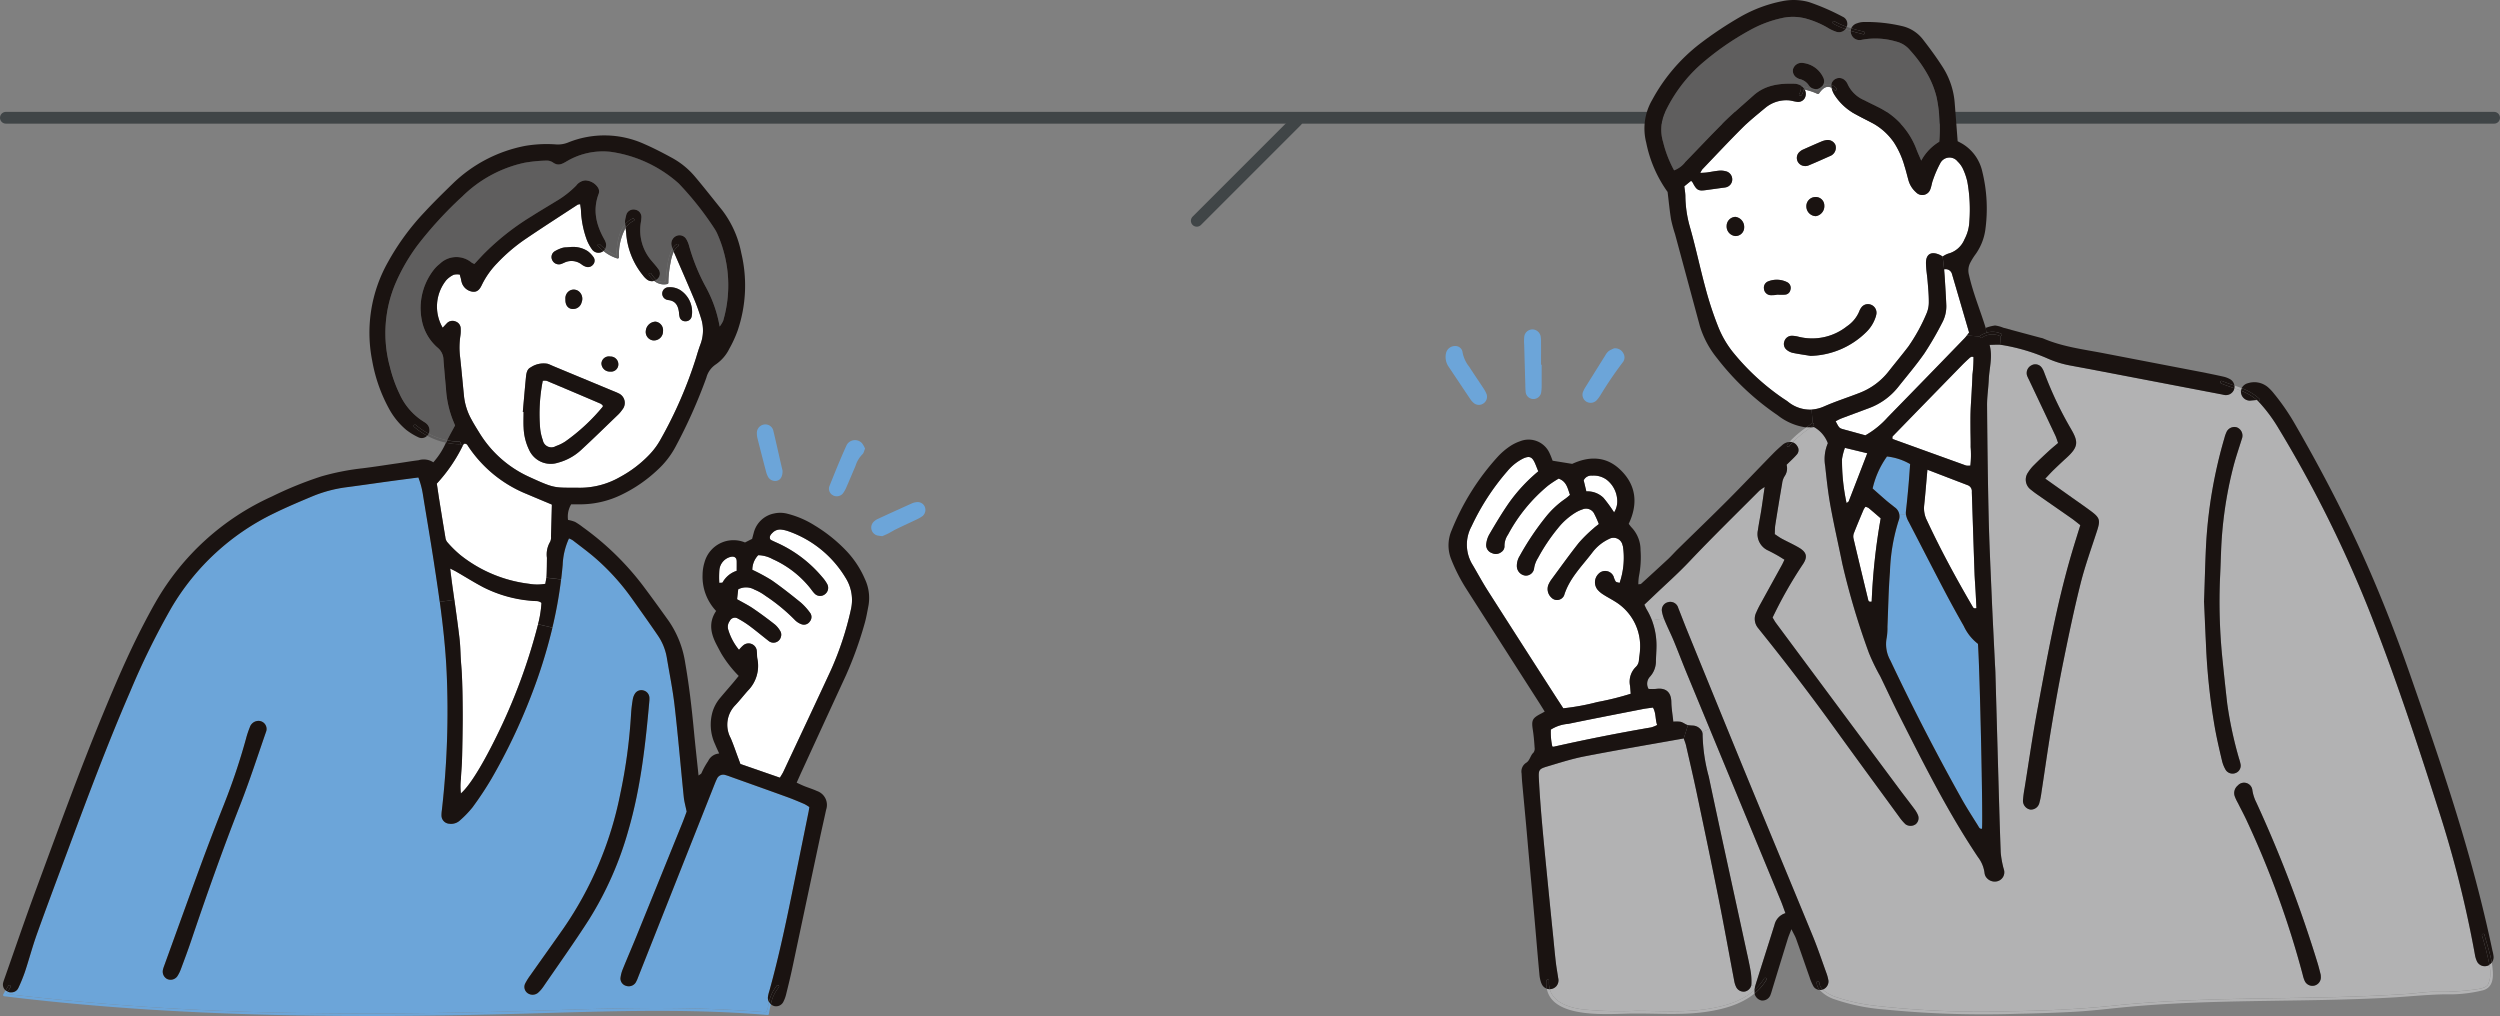 <svg xmlns="http://www.w3.org/2000/svg" xmlns:xlink="http://www.w3.org/1999/xlink" width="424.585" height="172.55" viewBox="0 0 424.585 172.55">
  <rect x="0" y="0" width="424.585" height="172.55" fill="#808080" stroke="none"/>
  <defs>
    <clipPath id="clip-path">
      <rect id="Rectangle_1030" data-name="Rectangle 1030" width="156.661" height="149.55" fill="none"/>
    </clipPath>
    <clipPath id="clip-path-2">
      <rect id="Rectangle_1031" data-name="Rectangle 1031" width="177.995" height="172.24" fill="none"/>
    </clipPath>
  </defs>
  <g id="Group_67181" data-name="Group 67181" transform="translate(-1111.5 -4185)">
    <path id="Path_150107" data-name="Path 150107" d="M-7071.085,3463H-6648.5" transform="translate(8183.585 742)" fill="none" stroke="#404547" stroke-linecap="round" stroke-width="2"/>
    <line id="Line_182" data-name="Line 182" x1="17" y2="17" transform="translate(1314.753 4205.5)" fill="none" stroke="#404547" stroke-linecap="round" stroke-width="2"/>
    <g id="Group_67139" data-name="Group 67139" transform="translate(1112 4208)">
      <g id="Group_67138" data-name="Group 67138" clip-path="url(#clip-path)">
        <path id="Path_150013" data-name="Path 150013" d="M306.761,26.6a2.9,2.9,0,0,0-.23-.482c-1.363-2.431-1.984-4.948-.942-7.687a1.238,1.238,0,0,0-.083-1.02,2.665,2.665,0,0,0-2.218-1.272,2.128,2.128,0,0,0-1.5.859,16.5,16.5,0,0,1-3.507,2.739c-1.367.842-2.757,1.654-4.106,2.518a42.7,42.7,0,0,0-8.235,6.524c-.49.517-.968,1.042-1.462,1.572a5.477,5.477,0,0,1-.486-.256,4.027,4.027,0,0,0-5.383.226,5.936,5.936,0,0,0-1.011,1,10.547,10.547,0,0,0-2.04,8.577,8.169,8.169,0,0,0,2.725,4.7,2.694,2.694,0,0,1,.951,2c.122,1.663.282,3.321.43,4.979a17.466,17.466,0,0,0,1.137,5.209c.156.377.308.755.4.977-.491.92-.951,1.715-1.341,2.517a11.469,11.469,0,0,1-3.134-1.128,1.445,1.445,0,0,0-.3-1.636,3.041,3.041,0,0,0-.573-.421,10.71,10.71,0,0,1-4.041-4.649,23.222,23.222,0,0,1-1.676-4.692,21.646,21.646,0,0,1,1.107-14.476,32.255,32.255,0,0,1,3.6-6.146,65.927,65.927,0,0,1,7.6-8.278,21.579,21.579,0,0,1,10.522-5.712,24.008,24.008,0,0,1,3.711-.373,1.886,1.886,0,0,1,1.164.317c.829.59,1.437.334,2.248-.143a12.045,12.045,0,0,1,7.536-1.667,21.976,21.976,0,0,1,11.359,5.183,3.849,3.849,0,0,1,.387.373,52.744,52.744,0,0,1,5.951,7.566,6.293,6.293,0,0,1,.494.946A21.459,21.459,0,0,1,326.733,40a5.3,5.3,0,0,1-.59.955,21.733,21.733,0,0,0-2.379-6.767,33.53,33.53,0,0,1-2.809-6.923,4.347,4.347,0,0,0-.477-1.146,1.331,1.331,0,0,0-1.706-.547,1.428,1.428,0,0,0-.795,1.628c.043.169.1.339.156.5a8.383,8.383,0,0,0-.855,2.873,18.3,18.3,0,0,0-.269,2.491c-.026.547-1.02.3-1.372.139a1.115,1.115,0,0,1-.26-.173c.043-.035.087-.066.131-.1a1.238,1.238,0,0,0,.195-1.758c-.377-.53-.829-1.007-1.241-1.511a7.963,7.963,0,0,1-1.715-6.337,7.8,7.8,0,0,0,.1-.885,1.249,1.249,0,0,0-.977-1.311,1.289,1.289,0,0,0-1.584.82,6.985,6.985,0,0,0-.247,1.189c.017.156.035.308.048.452-1.159,1.38-1.437,3.551-1.476,5.3a6.631,6.631,0,0,1-1.927-1.1,1.466,1.466,0,0,0,.074-1.185" transform="translate(-204.42 -8.505)" fill="#5f5e5e"/>
        <path id="Path_150014" data-name="Path 150014" d="M507.336,297.374c.013.53,0,1.055,0,1.663a4.231,4.231,0,0,0-2.4,1.975c-.048.082-.3.047-.565.078a17.443,17.443,0,0,1,.013-2.183,2.534,2.534,0,0,1,1.988-2.253c.577-.109.946.165.955.721" transform="translate(-382.727 -225.099)" fill="#fff"/>
        <path id="Path_150015" data-name="Path 150015" d="M515.194,298.259a1.4,1.4,0,0,0-2.353-1,5.252,5.252,0,0,0-.673.717,9.775,9.775,0,0,1-1.819-3.39,1.666,1.666,0,0,1,.256-1.524.95.95,0,0,1,1.376-.395,16.272,16.272,0,0,1,1.957,1.233c1.1.815,2.144,1.7,3.221,2.531a1.3,1.3,0,0,0,2.127-.665,1.208,1.208,0,0,0-.043-.85,4.234,4.234,0,0,0-.973-1.237c-1.215-.955-2.461-1.879-3.737-2.747-.829-.56-1.736-1.007-2.691-1.55.056-.53.126-1.107.191-1.685a2.892,2.892,0,0,1,2.773.057,8.421,8.421,0,0,1,1.858,1.05,30.68,30.68,0,0,1,4.957,4.067,3,3,0,0,0,1.163.759,1.2,1.2,0,0,0,1.419-.481,1.182,1.182,0,0,0,.013-1.489,10.274,10.274,0,0,0-1.554-1.715c-1.615-1.311-3.251-2.6-4.957-3.794a32,32,0,0,0-3.277-1.77,3.617,3.617,0,0,1,1-2.479,5.321,5.321,0,0,1,2.452.668,17.074,17.074,0,0,1,6.316,4.844c.261.321.487.677.777.972a1.3,1.3,0,0,0,1.775.157,1.35,1.35,0,0,0,.386-1.758,6.476,6.476,0,0,0-.824-1.155,21.606,21.606,0,0,0-7.931-5.938c-.269-.117-.539-.247-.8-.382-.047-.027-.074-.087-.125-.148-.178-.464.117-.79.408-1.068a1.774,1.774,0,0,1,1.463-.543,5.486,5.486,0,0,1,1.211.278,18.454,18.454,0,0,1,9.753,7.947,7.078,7.078,0,0,1,.851,5.487,53.3,53.3,0,0,1-3.355,10.139c-2.673,5.769-5.391,11.525-8.091,17.285-.148.313-.348.6-.582,1l-6.711-2.327c-.156-.417-.273-.751-.4-1.081-.416-1.111-.79-2.24-1.259-3.329a4.748,4.748,0,0,1,.816-5.608c.733-.781,1.393-1.628,2.105-2.431a5.984,5.984,0,0,0,1.623-5.412c-.082-.4-.043-.834-.1-1.246" transform="translate(-387.161 -210.614)" fill="#fff"/>
        <path id="Path_150016" data-name="Path 150016" d="M323.994,331.1c-2.891,6.2-5.5,10.622-7.2,12.089a10.636,10.636,0,0,1,.009-2.5c.03-.89.117-1.779.161-2.669.039-.829.052-1.663.069-2.5s.03-1.662.043-2.5.022-1.663.026-2.5c0-.894,0-1.785-.013-2.679-.009-.829-.022-1.662-.043-2.5s-.048-1.662-.091-2.5-.126-1.658-.174-2.487c-.056-.889-.07-1.784-.143-2.673-.066-.829-.183-1.654-.283-2.479s-.217-1.649-.329-2.474-.222-1.623-.339-2.436c0-.013,0-.022,0-.034-.122-.882-.252-1.767-.373-2.648-.109-.815-.208-1.636-.334-2.63.482.248.834.412,1.167.608,1.489.859,2.947,1.78,4.471,2.579a21.924,21.924,0,0,0,8.356,2.309c.521.048,1.081-.048,1.515.351a18.577,18.577,0,0,1-.577,3.6,97.673,97.673,0,0,1-5.912,16.646" transform="translate(-239.019 -231.456)" fill="#fff"/>
        <path id="Path_150017" data-name="Path 150017" d="M310.148,217.177c.5-.122.625.212.769.434a21.69,21.69,0,0,0,9.935,8.086c1.415.6,2.834,1.194,4.259,1.793-.048,1.9-.092,3.672-.148,5.443a1.7,1.7,0,0,1-.135.859,4.2,4.2,0,0,0-.555,2.734c-.013,1.008-.013,2.019-.061,3.03,0,.113-.017.231-.031.343-.043.347-.121.69-.174,1.033a7.96,7.96,0,0,1-2.743,0,23.184,23.184,0,0,1-11.672-4.875,18.712,18.712,0,0,1-2.27-2.24,1.573,1.573,0,0,1-.295-.8c-.356-2.11-.694-4.219-1.033-6.329-.147-.929-.278-1.867-.417-2.774A26.942,26.942,0,0,0,310,217.454c.052-.091.1-.187.152-.278" transform="translate(-231.888 -164.786)" fill="#fff"/>
        <path id="Path_150018" data-name="Path 150018" d="M388.253,176.615a1.507,1.507,0,0,1,.373.326c0,.087.009.161-.017.2a32.833,32.833,0,0,1-6.355,5.9,6.947,6.947,0,0,1-1.589.776,1.481,1.481,0,0,1-2.231-1,8.412,8.412,0,0,1-.46-2.066,29.23,29.23,0,0,1,.451-8.021,1.948,1.948,0,0,1,.678.008q4.584,1.922,9.15,3.881" transform="translate(-286.744 -131.052)" fill="#fff"/>
        <path id="Path_150019" data-name="Path 150019" d="M343.938,63.52a1.094,1.094,0,0,0,.695,1.124,1.172,1.172,0,0,0,.343.087c1.241.135,1.654.985,1.8,2.07a4.111,4.111,0,0,0,.13.873.962.962,0,0,0,.96.655,1.026,1.026,0,0,0,1.055-.768,5.313,5.313,0,0,0,.078-.556,4.412,4.412,0,0,0-1.658-3.716,3.266,3.266,0,0,0-2.314-.733,1.082,1.082,0,0,0-1.085.964m-12.653-7.088a4.592,4.592,0,0,0-2.869-.712c-.126.013-.421.031-.712.056a2.92,2.92,0,0,0-.707.083,6.01,6.01,0,0,0-1.28.56,1.154,1.154,0,0,0-.46,1.541,1.23,1.23,0,0,0,1.493.647,6.63,6.63,0,0,0,.651-.278,2.814,2.814,0,0,1,2.848.361,2.328,2.328,0,0,0,.776.4,1.071,1.071,0,0,0,1.12-.343,1.01,1.01,0,0,0,.109-1.307,4.533,4.533,0,0,0-.968-1.007m-24.047,4.931a4.12,4.12,0,0,1,1.272-.933,2.611,2.611,0,0,1,1.033-.026c.082.3.148.521.2.742a4.615,4.615,0,0,0,.165.695,2.243,2.243,0,0,0,1.849,1.472c.859.087,1.245-.547,1.562-1.22a14.075,14.075,0,0,1,2.57-3.625,28.989,28.989,0,0,1,4.888-4.158c2.9-1.971,5.856-3.863,8.794-5.786a1.349,1.349,0,0,1,.425-.069c.043.334.1.673.126,1.007a16.31,16.31,0,0,0,1,5.052,7.432,7.432,0,0,0,.946,1.7,1.337,1.337,0,0,0,1.78.247c.034-.022.065-.048.1-.069a6.94,6.94,0,0,0,2.357,1.272.225.225,0,0,0,.278-.212,9.41,9.41,0,0,1,1.12-4.962c.052.439.1.842.126,1.241a12.812,12.812,0,0,0,2.821,6.811,3.567,3.567,0,0,0,.612.642,1.376,1.376,0,0,0,1.306.286,2.551,2.551,0,0,0,2.245.534.219.219,0,0,0,.16-.212,18.588,18.588,0,0,1,.365-3.395,8.229,8.229,0,0,1,.538-1.9c.022.048.039.1.061.143,1.08,2.513,2.187,5.009,3.242,7.531a35,35,0,0,1,1.4,3.846,6.654,6.654,0,0,1-.156,4.215c-.269.721-.5,1.463-.716,2.2a72.471,72.471,0,0,1-6.1,14.041,12.334,12.334,0,0,1-1.909,2.561,20.04,20.04,0,0,1-4.962,3.759,13.674,13.674,0,0,1-6.81,1.815c-4.38-.039-4.1.212-8.577-1.841a19.2,19.2,0,0,1-8.443-7.435c-.468-.755-.946-1.515-1.367-2.3a10.439,10.439,0,0,1-1.268-3.872c-.226-2.253-.425-4.5-.673-6.75a13.165,13.165,0,0,1,.039-3.555,5.909,5.909,0,0,0,.061-1.241,1.274,1.274,0,0,0-.859-1.241,1.322,1.322,0,0,0-1.484.291c-.234.243-.465.5-.716.764a7.147,7.147,0,0,1,.6-8.065M344.065,70a1.457,1.457,0,0,0-1.285-1.6,1.727,1.727,0,0,0-1.636,1.536,1.448,1.448,0,0,0,1.216,1.649A1.545,1.545,0,0,0,344.065,70M337.12,83.378a1.78,1.78,0,0,0-.673-2.834c-.26-.139-.543-.239-.816-.352l-10.188-4.232c-.33-.139-.651-.3-.989-.408a3.915,3.915,0,0,0-2.87.62c-.638.3-.738,1.051-.8,1.706-.191,1.949-.356,3.9-.53,5.851.044,0,.087,0,.13.009,0,.89-.043,1.784.008,2.674a9.438,9.438,0,0,0,.938,3.777,4.02,4.02,0,0,0,4.918,2.157,9.283,9.283,0,0,0,3.872-2.122c2.14-1.975,4.219-4.011,6.316-6.029a5.193,5.193,0,0,0,.686-.816m-.651-7.574A1.321,1.321,0,0,0,335.1,74.32a1.266,1.266,0,0,0-1.493,1.142,1.415,1.415,0,0,0,1.48,1.415,1.235,1.235,0,0,0,1.38-1.072M330.244,65.1a1.617,1.617,0,0,0-.43-1.8,1.405,1.405,0,0,0-1.5-.217,1.5,1.5,0,0,0-.829,1.463v.178c0,1.107.7,1.715,1.693,1.476a1.485,1.485,0,0,0,1.064-1.1" transform="translate(-231.961 -36.77)" fill="#fff"/>
        <path id="Path_150020" data-name="Path 150020" d="M4.462,327.572a27.759,27.759,0,0,0,1.142-2.8c.708-2.144,1.285-4.332,2.049-6.455,1.663-4.644,3.4-9.263,5.122-13.885,3.408-9.137,6.806-18.279,10.691-27.225a128.808,128.808,0,0,1,7.006-14.237A40.744,40.744,0,0,1,47.96,246.91c2.079-1.02,4.219-1.923,6.354-2.817a22.828,22.828,0,0,1,6.012-1.6c2.357-.308,4.71-.656,7.062-.977,1.636-.225,3.277-.434,5.031-.664a14.143,14.143,0,0,1,.721,2.6c.617,3.815,1.272,7.626,1.862,11.446.36,2.357.72,4.718,1.042,7.079.534,3.937.972,7.887,1.159,11.872a147.762,147.762,0,0,1-.807,23.518,6.163,6.163,0,0,0-.061.89,1.406,1.406,0,0,0,1.355,1.389,2.194,2.194,0,0,0,1.805-.591,17.367,17.367,0,0,0,2.1-2.183,57.229,57.229,0,0,0,3.247-4.9,99.644,99.644,0,0,0,6.689-13.99,89.076,89.076,0,0,0,3.646-11.632,72.683,72.683,0,0,0,1.475-8.169c.1-.825.192-1.654.266-2.483a11.858,11.858,0,0,1,1.067-4.471,3.467,3.467,0,0,1,.651.321c1.311,1.02,2.661,2,3.915,3.095a38.942,38.942,0,0,1,6.09,6.745c1.48,2.084,2.969,4.163,4.41,6.277a9.43,9.43,0,0,1,1.545,3.772c.46,2.752,1.02,5.5,1.337,8.269.59,5.144,1.024,10.3,1.549,15.449.079.76.3,1.5.491,2.465-.191.508-.448,1.237-.738,1.953q-3.913,9.669-7.839,19.338c-.743,1.818-1.524,3.616-2.258,5.434a5.8,5.8,0,0,0-.408,1.541,1.307,1.307,0,0,0,.973,1.332,1.419,1.419,0,0,0,1.584-.521,5.448,5.448,0,0,0,.443-.963q6.472-16.33,12.944-32.663c.135-.331.26-.669.425-.981a1.158,1.158,0,0,1,1.459-.681,8.552,8.552,0,0,1,.842.282c3.19,1.142,6.381,2.274,9.563,3.429,1,.365,1.992.782,2.974,1.2a6.869,6.869,0,0,1,.872.53c-.053.326-.083.56-.126.786q-1.171,5.768-2.344,11.537c-1.293,6.35-2.591,12.7-4.331,18.942a5.527,5.527,0,0,0-.239,1.038,1.377,1.377,0,0,0,.182.79c-.1.412-.248,1.775-.638,1.74-.968-.082-1.936-.152-2.908-.217-3.433-.238-6.876-.373-10.317-.447-7.019-.143-14.034.039-21.048.265-14.281.465-28.574.738-42.868.547A482.376,482.376,0,0,1,2.44,328.583c.074-.125.152-.247.225-.373h0a1.433,1.433,0,0,0,.647.1,1.286,1.286,0,0,0,1.146-.733m107.179-48.853a4.4,4.4,0,0,0,0-.53,1.33,1.33,0,0,0-.985-1.146,1.288,1.288,0,0,0-1.42.469,2.536,2.536,0,0,0-.4.968,22.608,22.608,0,0,0-.3,2.479,90.678,90.678,0,0,1-1.862,13.772A60.96,60.96,0,0,1,97.083,317.4c-1.875,2.682-3.78,5.339-5.664,8.013a10.6,10.6,0,0,0-.851,1.355,1.3,1.3,0,0,0,.317,1.619,1.46,1.46,0,0,0,1.814.017,5.5,5.5,0,0,0,.938-1.067c2.587-3.777,5.252-7.505,7.722-11.359A57.956,57.956,0,0,0,108.1,300.69c2.078-7.175,2.891-14.562,3.546-21.972m-65.062,5.2a1.372,1.372,0,0,0-1.476-1.71,1.562,1.562,0,0,0-1.324,1.073,15.722,15.722,0,0,0-.668,2.022,108.566,108.566,0,0,1-3.677,10.973q-2.038,5.131-3.95,10.313c-2.114,5.739-4.18,11.494-6.263,17.241a4.878,4.878,0,0,0-.209.682,1.419,1.419,0,0,0,.695,1.51,1.4,1.4,0,0,0,1.749-.438,6.067,6.067,0,0,0,.63-1.272c.6-1.61,1.206-3.225,1.753-4.857,2.6-7.7,5.313-15.375,8.286-22.949,1.624-4.141,2.991-8.381,4.454-12.588" transform="translate(-1.852 -182.774)" fill="#6ca5d9"/>
        <path id="Path_150021" data-name="Path 150021" d="M620.583,258.966a1.376,1.376,0,0,1-.338,1.619,6,6,0,0,1-1.073.616c-1.124.543-2.261,1.055-3.381,1.6-.478.234-.929.521-1.4.764-.361.182-.734.33-.994.447a8.091,8.091,0,0,1-.855-.117,1.388,1.388,0,0,1-.664-2.275,2.312,2.312,0,0,1,.712-.516q2.911-1.348,5.834-2.661a2.759,2.759,0,0,1,.851-.213,1.317,1.317,0,0,1,1.311.738" transform="translate(-464.048 -195.954)" fill="#6ca5d9"/>
        <path id="Path_150022" data-name="Path 150022" d="M587.8,216.083c-.156.351-.217.764-.451.963a4.794,4.794,0,0,0-1.168,1.971c-.517,1.2-1.016,2.409-1.541,3.607a4.98,4.98,0,0,1-.612,1.077,1.357,1.357,0,0,1-1.623.334,1.284,1.284,0,0,1-.686-1.5c.946-2.37,1.9-4.744,2.961-7.067a1.613,1.613,0,0,1,2.6-.317,3.812,3.812,0,0,1,.525.929" transform="translate(-441.388 -162.884)" fill="#6ca5d9"/>
        <path id="Path_150023" data-name="Path 150023" d="M535.335,211.371c.017,1.02-.356,1.58-.989,1.723a1.382,1.382,0,0,1-1.568-.877,3.321,3.321,0,0,1-.242-.668q-.743-2.832-1.463-5.677a3.749,3.749,0,0,1-.1-.881,1.443,1.443,0,0,1,1.268-1.467,1.392,1.392,0,0,1,1.549,1.15c.413,1.727.8,3.464,1.193,5.2.135.573.27,1.151.352,1.5" transform="translate(-402.931 -154.435)" fill="#6ca5d9"/>
        <path id="Path_150024" data-name="Path 150024" d="M540.846,598.514c.186-.209.495.1.308.307a6.527,6.527,0,0,0-1.346,2.874,1.469,1.469,0,0,1-.321-.391c0-.022.009-.043.013-.061a6.913,6.913,0,0,1,1.346-2.73" transform="translate(-409.392 -454.132)" fill="#1a1311"/>
        <path id="Path_150025" data-name="Path 150025" d="M472.267,76.486c.238-.143.456.23.217.378a1.979,1.979,0,0,0-.725.881c-.074-.174-.143-.347-.2-.525a2.22,2.22,0,0,1,.712-.734" transform="translate(-357.841 -58.017)" fill="#1a1311"/>
        <path id="Path_150026" data-name="Path 150026" d="M465.422,106.906a3.267,3.267,0,0,1,2.314.733,4.413,4.413,0,0,1,1.658,3.716,5.258,5.258,0,0,1-.078.556,1.025,1.025,0,0,1-1.055.768.961.961,0,0,1-.959-.655,4.118,4.118,0,0,1-.13-.873c-.143-1.085-.556-1.936-1.8-2.07a1.18,1.18,0,0,1-.343-.087,1.094,1.094,0,0,1-.695-1.124,1.081,1.081,0,0,1,1.085-.964" transform="translate(-352.36 -81.119)" fill="#1a1311"/>
        <path id="Path_150027" data-name="Path 150027" d="M454.36,131.136a1.458,1.458,0,0,1,1.285,1.6,1.545,1.545,0,0,1-1.705,1.584,1.448,1.448,0,0,1-1.216-1.649,1.727,1.727,0,0,1,1.636-1.536" transform="translate(-343.542 -99.51)" fill="#1a1311"/>
        <path id="Path_150028" data-name="Path 150028" d="M459.292,85.133c.352.165,1.346.408,1.372-.139a18.332,18.332,0,0,1,.27-2.491,8.379,8.379,0,0,1,.855-2.874c.061.178.131.352.2.525a8.232,8.232,0,0,0-.538,1.9,18.588,18.588,0,0,0-.365,3.394.218.218,0,0,1-.16.212,2.549,2.549,0,0,1-2.245-.534,1.1,1.1,0,0,0,.343-.169h0a1.115,1.115,0,0,0,.26.173" transform="translate(-348.074 -60.427)" fill="#5f5e5e"/>
        <path id="Path_150029" data-name="Path 150029" d="M455.226,97.029a5.507,5.507,0,0,0,.86,1.064,1.1,1.1,0,0,1-.343.169,6.1,6.1,0,0,1-.894-1.016c-.165-.225.208-.438.377-.217" transform="translate(-345.133 -73.56)" fill="#1a1311"/>
        <path id="Path_150030" data-name="Path 150030" d="M388.481,392.407c-.655,7.409-1.468,14.8-3.546,21.972a57.956,57.956,0,0,1-6.737,15.288c-2.47,3.854-5.135,7.582-7.722,11.359a5.492,5.492,0,0,1-.938,1.067,1.46,1.46,0,0,1-1.814-.017,1.3,1.3,0,0,1-.317-1.619,10.578,10.578,0,0,1,.851-1.355c1.884-2.673,3.789-5.33,5.664-8.013a60.961,60.961,0,0,0,9.589-22.672,90.711,90.711,0,0,0,1.862-13.772,22.663,22.663,0,0,1,.3-2.479,2.536,2.536,0,0,1,.4-.968,1.288,1.288,0,0,1,1.42-.469,1.33,1.33,0,0,1,.985,1.146,4.409,4.409,0,0,1,0,.53" transform="translate(-278.691 -296.462)" fill="#1a1311"/>
        <path id="Path_150031" data-name="Path 150031" d="M439.43,58.516c.252-.117.473.256.221.378a3.485,3.485,0,0,0-1.376,1.215c-.021-.2-.047-.412-.074-.633a3.725,3.725,0,0,1,1.228-.96" transform="translate(-332.531 -44.388)" fill="#1a1311"/>
        <path id="Path_150032" data-name="Path 150032" d="M438.252,53.056a1.288,1.288,0,0,1,1.584-.82,1.249,1.249,0,0,1,.977,1.311,7.859,7.859,0,0,1-.1.885,7.963,7.963,0,0,0,1.715,6.337c.412.5.864.981,1.241,1.511a1.238,1.238,0,0,1-.195,1.758c-.044.039-.088.069-.13.1h0a5.512,5.512,0,0,1-.86-1.064c-.169-.221-.543-.009-.377.217a6.137,6.137,0,0,0,.894,1.016,1.375,1.375,0,0,1-1.306-.286,3.561,3.561,0,0,1-.612-.642,12.811,12.811,0,0,1-2.821-6.811c-.03-.4-.074-.8-.126-1.241a3.489,3.489,0,0,1,1.376-1.215c.252-.122.031-.5-.221-.378a3.725,3.725,0,0,0-1.228.96c-.013-.143-.031-.3-.048-.452a6.974,6.974,0,0,1,.247-1.189" transform="translate(-332.382 -39.609)" fill="#1a1311"/>
        <path id="Path_150033" data-name="Path 150033" d="M382.325,165.5a1.78,1.78,0,0,1,.673,2.834,5.164,5.164,0,0,1-.686.816c-2.1,2.018-4.175,4.054-6.316,6.029a9.28,9.28,0,0,1-3.872,2.122,4.02,4.02,0,0,1-4.918-2.157,9.438,9.438,0,0,1-.938-3.777c-.052-.89-.008-1.784-.008-2.674-.043,0-.086,0-.13-.009.173-1.948.339-3.9.529-5.851.066-.655.165-1.406.8-1.706a3.913,3.913,0,0,1,2.87-.62c.338.1.659.269.989.408l10.188,4.232c.273.113.555.213.816.352m-2.621,2.309c.026-.035.013-.108.017-.2a1.491,1.491,0,0,0-.373-.325q-4.57-1.954-9.15-3.881a1.946,1.946,0,0,0-.677-.008,29.218,29.218,0,0,0-.451,8.021,8.406,8.406,0,0,0,.46,2.066,1.481,1.481,0,0,0,2.231,1,6.922,6.922,0,0,0,1.588-.777,32.818,32.818,0,0,0,6.355-5.9" transform="translate(-277.839 -121.727)" fill="#1a1311"/>
        <path id="Path_150034" data-name="Path 150034" d="M424.371,157.181a1.234,1.234,0,0,1-1.38,1.072,1.414,1.414,0,0,1-1.48-1.415A1.265,1.265,0,0,1,423,155.7a1.321,1.321,0,0,1,1.367,1.484" transform="translate(-319.863 -118.146)" fill="#1a1311"/>
        <path id="Path_150035" data-name="Path 150035" d="M425.294,68.374a6.941,6.941,0,0,1-2.357-1.272,1.241,1.241,0,0,0,.278-.339,6.62,6.62,0,0,0,1.927,1.1c.039-1.745.317-3.915,1.476-5.3.027.221.052.434.074.633a9.41,9.41,0,0,0-1.12,4.962.225.225,0,0,1-.278.212" transform="translate(-320.947 -47.478)" fill="#5f5e5e"/>
        <path id="Path_150036" data-name="Path 150036" d="M419.225,76.535a10.558,10.558,0,0,0,.89.781,1.227,1.227,0,0,1-.278.339,11.6,11.6,0,0,1-.92-.811c-.2-.2.1-.5.308-.308" transform="translate(-317.847 -58.031)" fill="#1a1311"/>
        <path id="Path_150037" data-name="Path 150037" d="M398.463,108.916a1.617,1.617,0,0,1,.43,1.8,1.485,1.485,0,0,1-1.064,1.1c-.994.239-1.693-.369-1.693-1.476v-.177a1.5,1.5,0,0,1,.829-1.463,1.405,1.405,0,0,1,1.5.217" transform="translate(-300.609 -82.391)" fill="#1a1311"/>
        <path id="Path_150038" data-name="Path 150038" d="M389.62,78.585a4.592,4.592,0,0,1,2.869.712,4.528,4.528,0,0,1,.968,1.007,1.01,1.01,0,0,1-.109,1.307,1.071,1.071,0,0,1-1.12.343,2.323,2.323,0,0,1-.776-.4,2.814,2.814,0,0,0-2.848-.36,6.631,6.631,0,0,1-.651.278,1.23,1.23,0,0,1-1.493-.647,1.154,1.154,0,0,1,.46-1.541,6.01,6.01,0,0,1,1.28-.56,2.922,2.922,0,0,1,.707-.083c.291-.026.586-.043.712-.056" transform="translate(-293.164 -59.635)" fill="#1a1311"/>
        <path id="Path_150039" data-name="Path 150039" d="M264.352,50.034a12.439,12.439,0,0,1-2.926-3.568,26.558,26.558,0,0,1-2.887-8.208,24.391,24.391,0,0,1,2.674-16.737,41.6,41.6,0,0,1,6.2-8.481c1.572-1.7,3.238-3.325,4.9-4.944A24.237,24.237,0,0,1,284.5,1.779a21.747,21.747,0,0,1,5.33-.248,4.6,4.6,0,0,0,1.906-.3,16.425,16.425,0,0,1,13.009.225c1.632.712,3.221,1.537,4.779,2.391a13.585,13.585,0,0,1,3.845,3.165c1.572,1.862,3.069,3.785,4.605,5.682a17.387,17.387,0,0,1,3.247,7.266,23.75,23.75,0,0,1-.621,13.2,20.218,20.218,0,0,1-1.411,3.073,6.926,6.926,0,0,1-2.318,2.674,3.886,3.886,0,0,0-1.58,2.244,88.3,88.3,0,0,1-5.231,11.715,14.656,14.656,0,0,1-3.047,3.929,24.223,24.223,0,0,1-6.151,4.236,16.04,16.04,0,0,1-6.706,1.619c-.591,0-1.181,0-1.823,0A4.076,4.076,0,0,0,291.8,65.3a5.916,5.916,0,0,1,1.194.334,11.169,11.169,0,0,1,1.324.9,47.76,47.76,0,0,1,10.2,9.919c1.5,2,2.965,4.023,4.415,6.055a17.069,17.069,0,0,1,2.769,7.084c.664,3.811,1.107,7.652,1.472,11.5.239,2.488.512,4.966.79,7.618.23-.186.46-.278.508-.425a12.236,12.236,0,0,1,1.115-2.014,2.236,2.236,0,0,1,1.884-1.3c-.27-.6-.5-1.076-.694-1.558a7.881,7.881,0,0,1-.421-5.569,6.662,6.662,0,0,1,1.284-2.322c.686-.825,1.394-1.628,2.088-2.444.343-.4.677-.82,1.059-1.284a19.779,19.779,0,0,1-2.96-3.8c-.286-.517-.564-1.046-.838-1.572-.946-1.84-1.354-3.7-.039-5.66a8.471,8.471,0,0,1-2.3-6.181,7.382,7.382,0,0,1,.334-2.1,5.1,5.1,0,0,1,6.871-3.351c.365-.182.781-.4,1.207-.608.1-.374.187-.712.282-1.055a4.449,4.449,0,0,1,3.446-3.26,4.816,4.816,0,0,1,2.292.048,16,16,0,0,1,4.57,1.962,26.128,26.128,0,0,1,5.417,4.341A16.313,16.313,0,0,1,342.2,75.3a7.541,7.541,0,0,1,.63,4.527c-.213,1.107-.4,2.227-.725,3.3a63.743,63.743,0,0,1-3.095,8.547q-3.738,8.093-7.457,16.2c-.3.642-.582,1.293-.925,2.053.46.208.868.408,1.285.578.716.287,1.458.508,2.161.833a2.5,2.5,0,0,1,1.558,3.186c-.36,1.684-.751,3.364-1.107,5.052q-2.3,10.815-4.592,21.629c-.334,1.572-.712,3.13-1.1,4.688a5.54,5.54,0,0,1-.507,1.328,1.372,1.372,0,0,1-1.533.638,1.52,1.52,0,0,1-.547-.308,6.524,6.524,0,0,1,1.346-2.874c.186-.208-.122-.516-.308-.307a6.916,6.916,0,0,0-1.346,2.73c0,.018-.009.039-.013.061a1.378,1.378,0,0,1-.182-.79,5.5,5.5,0,0,1,.239-1.038c1.741-6.246,3.038-12.592,4.331-18.942q1.172-5.769,2.344-11.537c.043-.226.074-.46.126-.786a6.888,6.888,0,0,0-.872-.53c-.982-.421-1.971-.838-2.974-1.2-3.182-1.155-6.373-2.287-9.563-3.429a8.445,8.445,0,0,0-.842-.282,1.158,1.158,0,0,0-1.459.681c-.164.313-.29.651-.425.981q-6.472,16.329-12.944,32.663a5.43,5.43,0,0,1-.443.963,1.418,1.418,0,0,1-1.584.521,1.307,1.307,0,0,1-.973-1.332,5.8,5.8,0,0,1,.408-1.541c.734-1.818,1.515-3.616,2.258-5.434q3.926-9.662,7.839-19.338c.29-.716.547-1.445.738-1.954-.2-.964-.412-1.705-.491-2.465-.525-5.148-.959-10.3-1.549-15.449-.317-2.769-.878-5.517-1.337-8.269a9.425,9.425,0,0,0-1.545-3.772c-1.441-2.114-2.93-4.193-4.41-6.277a38.932,38.932,0,0,0-6.09-6.745c-1.254-1.094-2.6-2.075-3.915-3.095a3.459,3.459,0,0,0-.651-.321,11.858,11.858,0,0,0-1.068,4.471c-.074.829-.161,1.658-.265,2.483l-2.5-.295c.013-.113.026-.23.031-.343.047-1.011.047-2.022.061-3.03a4.2,4.2,0,0,1,.555-2.734,1.7,1.7,0,0,0,.135-.86c.056-1.771.1-3.547.148-5.443-1.424-.6-2.844-1.19-4.259-1.793a21.687,21.687,0,0,1-9.935-8.086c-.143-.222-.269-.555-.769-.434-.052.091-.1.187-.152.278l-.486-.265a.221.221,0,0,0-.126-.395,11.094,11.094,0,0,1-2.057-.226c.39-.8.851-1.6,1.341-2.517-.091-.222-.243-.6-.4-.977a17.476,17.476,0,0,1-1.137-5.209c-.148-1.658-.308-3.316-.43-4.979a2.694,2.694,0,0,0-.951-2.005,8.17,8.17,0,0,1-2.726-4.7,10.548,10.548,0,0,1,2.04-8.577,5.929,5.929,0,0,1,1.011-1,4.027,4.027,0,0,1,5.383-.226c.138.091.3.16.486.256.494-.53.972-1.055,1.462-1.572a42.711,42.711,0,0,1,8.234-6.524c1.35-.864,2.739-1.676,4.106-2.518A16.5,16.5,0,0,0,293.2,8.5a2.128,2.128,0,0,1,1.5-.859,2.666,2.666,0,0,1,2.218,1.272A1.237,1.237,0,0,1,297,9.93c-1.041,2.739-.421,5.257.942,7.688a2.934,2.934,0,0,1,.23.482,1.466,1.466,0,0,1-.074,1.185,10.55,10.55,0,0,1-.89-.781c-.2-.2-.508.112-.308.308a11.6,11.6,0,0,0,.92.812c-.03.022-.061.048-.1.069a1.338,1.338,0,0,1-1.78-.247,7.439,7.439,0,0,1-.946-1.7,16.317,16.317,0,0,1-1-5.052c-.026-.335-.083-.673-.126-1.007a1.363,1.363,0,0,0-.426.069c-2.938,1.923-5.89,3.816-8.794,5.786a28.987,28.987,0,0,0-4.887,4.158,14.074,14.074,0,0,0-2.57,3.624c-.317.673-.7,1.307-1.562,1.22a2.243,2.243,0,0,1-1.849-1.472,4.616,4.616,0,0,1-.165-.694c-.057-.221-.122-.443-.2-.742a2.607,2.607,0,0,0-1.033.026,4.109,4.109,0,0,0-1.272.933,7.146,7.146,0,0,0-.6,8.065c.252-.265.482-.521.716-.764a1.322,1.322,0,0,1,1.484-.291,1.274,1.274,0,0,1,.859,1.241,5.937,5.937,0,0,1-.061,1.241,13.166,13.166,0,0,0-.039,3.555c.247,2.249.447,4.5.673,6.75a10.434,10.434,0,0,0,1.268,3.871c.421.786.9,1.546,1.367,2.3A19.2,19.2,0,0,0,285.218,58c4.475,2.054,4.2,1.8,8.577,1.841a13.67,13.67,0,0,0,6.81-1.815,20.043,20.043,0,0,0,4.962-3.759,12.336,12.336,0,0,0,1.909-2.561,72.457,72.457,0,0,0,6.1-14.042c.217-.738.447-1.48.716-2.2a6.652,6.652,0,0,0,.156-4.215,35.054,35.054,0,0,0-1.4-3.846c-1.055-2.522-2.161-5.018-3.242-7.531-.022-.048-.039-.1-.061-.143a1.978,1.978,0,0,1,.725-.881c.239-.148.022-.521-.217-.378a2.224,2.224,0,0,0-.712.734c-.06-.165-.113-.335-.156-.5a1.428,1.428,0,0,1,.795-1.628,1.33,1.33,0,0,1,1.706.547,4.366,4.366,0,0,1,.477,1.146,33.527,33.527,0,0,0,2.809,6.923,21.738,21.738,0,0,1,2.379,6.767,5.327,5.327,0,0,0,.59-.955,21.459,21.459,0,0,0-.925-14.653,6.291,6.291,0,0,0-.495-.946,52.711,52.711,0,0,0-5.951-7.566,3.9,3.9,0,0,0-.387-.373,21.979,21.979,0,0,0-11.359-5.183,12.043,12.043,0,0,0-7.536,1.667c-.811.477-1.419.733-2.248.143a1.887,1.887,0,0,0-1.163-.317,24.012,24.012,0,0,0-3.711.374,21.576,21.576,0,0,0-10.521,5.712,65.984,65.984,0,0,0-7.6,8.278,32.287,32.287,0,0,0-3.6,6.146,21.647,21.647,0,0,0-1.107,14.476,23.227,23.227,0,0,0,1.675,4.692A10.711,10.711,0,0,0,267.26,48.6a3.05,3.05,0,0,1,.573.421,1.444,1.444,0,0,1,.3,1.636,12.864,12.864,0,0,1-2.179-1.476c-.212-.178-.525.126-.308.308A13.48,13.48,0,0,0,267.876,51a1.275,1.275,0,0,1-1.4.308,10.746,10.746,0,0,1-2.123-1.276m75.458,30.619a7.079,7.079,0,0,0-.851-5.487,18.454,18.454,0,0,0-9.753-7.947,5.5,5.5,0,0,0-1.212-.278,1.775,1.775,0,0,0-1.463.543c-.291.278-.586.6-.408,1.068.052.061.078.122.125.148.265.134.534.264.8.382a21.612,21.612,0,0,1,7.931,5.938,6.5,6.5,0,0,1,.824,1.155,1.35,1.35,0,0,1-.386,1.758,1.3,1.3,0,0,1-1.775-.157c-.291-.295-.517-.651-.777-.972a17.068,17.068,0,0,0-6.316-4.844,5.321,5.321,0,0,0-2.452-.668,3.617,3.617,0,0,0-1,2.479,32,32,0,0,1,3.277,1.771c1.706,1.19,3.342,2.483,4.957,3.794a10.294,10.294,0,0,1,1.554,1.714,1.183,1.183,0,0,1-.014,1.489,1.2,1.2,0,0,1-1.419.481,3,3,0,0,1-1.163-.759,30.685,30.685,0,0,0-4.957-4.067,8.422,8.422,0,0,0-1.858-1.05,2.891,2.891,0,0,0-2.773-.057c-.065.577-.135,1.155-.191,1.685.955.543,1.862.989,2.691,1.55,1.276.868,2.522,1.792,3.737,2.747a4.239,4.239,0,0,1,.973,1.237,1.207,1.207,0,0,1,.043.851,1.3,1.3,0,0,1-2.126.665c-1.077-.834-2.123-1.716-3.221-2.531a16.222,16.222,0,0,0-1.958-1.233.95.95,0,0,0-1.376.395,1.666,1.666,0,0,0-.256,1.524,9.771,9.771,0,0,0,1.819,3.39,5.241,5.241,0,0,1,.673-.717,1.4,1.4,0,0,1,2.353,1c.053.412.013.842.1,1.246a5.984,5.984,0,0,1-1.623,5.412c-.712.8-1.372,1.65-2.105,2.431a4.749,4.749,0,0,0-.816,5.608c.469,1.09.843,2.218,1.259,3.329.126.33.243.664.4,1.081l6.711,2.327c.234-.4.434-.69.582-1,2.7-5.76,5.417-11.516,8.09-17.285a53.284,53.284,0,0,0,3.356-10.139m-19.368-6.715c0-.608.008-1.133,0-1.663-.009-.555-.378-.829-.955-.721a2.534,2.534,0,0,0-1.988,2.253,17.445,17.445,0,0,0-.013,2.183c.264-.031.516,0,.565-.078a4.23,4.23,0,0,1,2.4-1.975" transform="translate(-195.828 0)" fill="#1a1311"/>
        <path id="Path_150040" data-name="Path 150040" d="M314.275,215.4a11.3,11.3,0,0,1-2.253-.26c.018-.035.035-.074.052-.108.047-.1.091-.2.143-.291a11.112,11.112,0,0,0,2.057.226.221.221,0,0,1,.126.395.189.189,0,0,1-.126.039" transform="translate(-236.779 -162.954)" fill="#1a1311"/>
        <path id="Path_150041" data-name="Path 150041" d="M308.017,362.776a147.761,147.761,0,0,0,.807-23.518c-.187-3.985-.625-7.935-1.159-11.872l2.474-.347q.176,1.218.339,2.435c.112.824.225,1.649.329,2.474s.217,1.65.283,2.479c.074.89.087,1.784.143,2.673.048.83.13,1.658.174,2.487s.065,1.667.091,2.5.035,1.667.044,2.5c.008.894.017,1.784.013,2.679,0,.833-.017,1.662-.026,2.5s-.026,1.662-.043,2.5-.03,1.667-.069,2.5c-.044.89-.13,1.779-.161,2.669a10.658,10.658,0,0,0-.009,2.5c1.7-1.467,4.31-5.89,7.2-12.089a97.632,97.632,0,0,0,5.912-16.646l2.435.577a89.083,89.083,0,0,1-3.646,11.633,99.634,99.634,0,0,1-6.689,13.99,57.146,57.146,0,0,1-3.247,4.905,17.37,17.37,0,0,1-2.1,2.183,2.195,2.195,0,0,1-1.805.591,1.406,1.406,0,0,1-1.355-1.389,6.123,6.123,0,0,1,.061-.89" transform="translate(-233.473 -248.175)" fill="#1a1311"/>
        <path id="Path_150042" data-name="Path 150042" d="M301.968,211.586a11.7,11.7,0,0,1-3.195-1.18,1.192,1.192,0,0,0,.165-.191.917.917,0,0,0,.091-.156,11.47,11.47,0,0,0,3.134,1.128c-.052.1-.1.2-.143.291-.018.034-.035.073-.052.108" transform="translate(-226.725 -159.403)" fill="#5f5e5e"/>
        <path id="Path_150043" data-name="Path 150043" d="M289.6,203.768a12.864,12.864,0,0,0,2.179,1.476.9.9,0,0,1-.091.156,1.2,1.2,0,0,1-.165.191,13.493,13.493,0,0,1-2.231-1.515c-.217-.182.1-.486.308-.308" transform="translate(-219.474 -154.589)" fill="#1a1311"/>
        <path id="Path_150044" data-name="Path 150044" d="M122.975,426.426a108.446,108.446,0,0,0,3.677-10.973,15.777,15.777,0,0,1,.668-2.023,1.562,1.562,0,0,1,1.324-1.072,1.372,1.372,0,0,1,1.476,1.71c-1.463,4.206-2.83,8.447-4.453,12.588-2.974,7.575-5.682,15.245-8.286,22.949-.547,1.632-1.155,3.247-1.754,4.857a6.079,6.079,0,0,1-.629,1.272,1.4,1.4,0,0,1-1.749.438,1.419,1.419,0,0,1-.695-1.51,4.909,4.909,0,0,1,.209-.682c2.084-5.747,4.15-11.5,6.264-17.241q1.907-5.176,3.95-10.313" transform="translate(-85.391 -312.919)" fill="#1a1311"/>
        <path id="Path_150045" data-name="Path 150045" d="M1.846,599.358c.16-.256.321-.517.469-.781.13-.244.508-.027.373.221-.148.269-.308.53-.469.79h0a1.363,1.363,0,0,1-.369-.23" transform="translate(-1.401 -454.151)" fill="#1a1311"/>
        <path id="Path_150046" data-name="Path 150046" d="M.445,309.416a1.324,1.324,0,0,1-.421-1.263,4.339,4.339,0,0,1,.156-.512c1.8-5.1,3.538-10.222,5.413-15.292,3.69-9.979,7.305-19.989,11.372-29.825,2.088-5.057,4.241-10.088,6.75-14.953.712-1.371,1.432-2.739,2.205-4.08a43.2,43.2,0,0,1,19.745-17.953,63.091,63.091,0,0,1,8.412-3.421,42.02,42.02,0,0,1,6.984-1.376c2.005-.243,4-.565,6-.851,1.176-.169,2.348-.373,3.524-.516a2.967,2.967,0,0,1,2.509.351,12.865,12.865,0,0,0,2.144-3.334,11.3,11.3,0,0,0,2.253.26.189.189,0,0,0,.126-.039l.486.265a26.941,26.941,0,0,1-4.419,6.467c.139.907.269,1.845.417,2.774.339,2.11.677,4.219,1.033,6.329a1.573,1.573,0,0,0,.295.8,18.745,18.745,0,0,0,2.27,2.24,23.188,23.188,0,0,0,11.672,4.875,7.955,7.955,0,0,0,2.743,0c.052-.342.13-.686.174-1.032l2.5.295a72.669,72.669,0,0,1-1.475,8.169l-2.435-.577a18.562,18.562,0,0,0,.577-3.6c-.434-.4-.994-.3-1.515-.351a21.927,21.927,0,0,1-8.356-2.309c-1.523-.8-2.982-1.719-4.471-2.579-.334-.2-.686-.36-1.167-.608.126.994.226,1.815.334,2.63.122.882.252,1.767.373,2.648,0,.013,0,.021,0,.034l-2.474.347c-.321-2.361-.681-4.722-1.042-7.079-.591-3.82-1.246-7.631-1.862-11.446a14.144,14.144,0,0,0-.721-2.6c-1.753.23-3.394.438-5.031.664-2.352.321-4.705.668-7.062.977a22.826,22.826,0,0,0-6.012,1.6c-2.135.894-4.276,1.8-6.354,2.817A40.742,40.742,0,0,0,28.62,244.411a128.807,128.807,0,0,0-7.006,14.237c-3.885,8.946-7.284,18.087-10.691,27.225C9.2,290.5,7.464,295.114,5.8,299.758c-.764,2.123-1.341,4.311-2.049,6.455a27.759,27.759,0,0,1-1.142,2.8,1.287,1.287,0,0,1-1.146.733,1.436,1.436,0,0,1-.647-.1c.16-.26.321-.521.469-.79.135-.248-.243-.465-.373-.221-.148.264-.308.525-.469.781" transform="translate(0 -164.21)" fill="#1a1311"/>
        <path id="Path_150047" data-name="Path 150047" d="M.863,602.381c-.074.126-.152.248-.225.373a482.321,482.321,0,0,0,51.727,3.251c14.293.191,28.587-.082,42.868-.547,7.014-.226,14.029-.408,21.048-.265,3.442.074,6.884.208,10.317.447.972.065,1.941.135,2.908.217.39.035.538-1.329.638-1.741a1.472,1.472,0,0,0,.321.391c-.143.564-.243,1.129-.334,1.663a.216.216,0,0,1-.213.156c-14.706-1.241-29.412-.534-44.135-.156-28.531.725-57.145.443-85.5-3.026A.219.219,0,0,1,.1,602.82c.126-.23.26-.447.4-.669a1.356,1.356,0,0,0,.369.23" transform="translate(-0.049 -456.945)" fill="#6ca5d9"/>
      </g>
    </g>
    <g id="Group_67141" data-name="Group 67141" transform="translate(1357.005 4185)">
      <g id="Group_67140" data-name="Group 67140" clip-path="url(#clip-path-2)">
        <path id="Path_150049" data-name="Path 150049" d="M89.325,483.721c.554.948.362,1.972.715,2.965a5.214,5.214,0,0,1-1.029.411q-8.31,1.422-16.54,3.278a1.01,1.01,0,0,1-.241-.04,11.087,11.087,0,0,1-.246-2.871,6.41,6.41,0,0,1,2.942-.97c4.186-.872,8.389-1.681,12.588-2.5.59-.116,1.189-.179,1.811-.268" transform="translate(-54.102 -363.556)" fill="#fff"/>
        <path id="Path_150050" data-name="Path 150050" d="M140.961,423.516c.452,1.073.975,2.111,1.417,3.184.8,1.923,1.529,3.872,2.325,5.791q1.885,4.561,3.769,9.117l-1.279.528a1.82,1.82,0,0,0-1.623-1.082,7.756,7.756,0,0,1-.792-.072c-.035-.009-.067-.018-.1-.031-.4-.139-.742-.439-1.144-.537a5.213,5.213,0,0,0-1.248-.022c-.121-1.172-.317-2.263-.335-3.358-.027-1.453-.738-2.473-2.621-2.205a9.619,9.619,0,0,1-1.248,0,1.745,1.745,0,0,1,.251-2.088,3.89,3.89,0,0,0,1-2.7c.023-.8.085-1.592.094-2.388a12.2,12.2,0,0,0-.774-4.484l2.048-.3c.081.215.17.43.26.635" transform="translate(-103.61 -317.83)" fill="#b2b2b3"/>
        <path id="Path_150051" data-name="Path 150051" d="M176.561,506.358a29.045,29.045,0,0,1-1.042-7.057,1.461,1.461,0,0,0-.072-.509l1.279-.528q6.043,14.616,12.082,29.222c.273.662.5,1.341.778,2.088a2.725,2.725,0,0,0-1.86,1.99c-1.059,3.385-2.146,6.761-3.206,10.146-.031.1-.058.2-.085.3l-.653-.179a1.37,1.37,0,0,0,.027-.237,10.934,10.934,0,0,0-.139-2.2c-.228-1.324-.532-2.639-.818-3.958-2.1-9.694-4.243-19.379-6.291-29.082" transform="translate(-131.864 -374.486)" fill="#b2b2b3"/>
        <path id="Path_150052" data-name="Path 150052" d="M100.34,547.568c-2.3,2.066-5.589,2.9-8.639,3.3-3.837.514-7.659.224-11.51.228a61.619,61.619,0,0,1-9.26-.273c-2.281-.34-4.749-1.221-5.362-3.408A1.564,1.564,0,0,0,66.7,546.9a1.547,1.547,0,0,0,.3-1.382c-.134-.9-.3-1.807-.406-2.714-.161-1.4-.291-2.8-.43-4.208q-.483-4.756-.957-9.511c-.335-3.412-.68-6.828-.979-10.244-.211-2.383-.385-4.767-.506-7.154-.076-1.538.018-1.673,1.453-2.1,2.111-.631,4.217-1.306,6.372-1.722,5.522-1.069,11.072-2.007,16.782-3.027.16.478.3.814.384,1.163.626,2.75,1.27,5.492,1.851,8.246,1.238,5.871,2.477,11.746,3.657,17.631.948,4.74,1.8,9.5,2.706,14.255a3.7,3.7,0,0,0,.281.868,1.417,1.417,0,0,0,1.493.827,1.435,1.435,0,0,0,1.1-1.055l.653.179a4.734,4.734,0,0,0-.107.621" transform="translate(-47.875 -379.424)" fill="#b2b2b3"/>
        <path id="Path_150053" data-name="Path 150053" d="M239.171,311.356a1.42,1.42,0,0,0-2.481-.827,1.653,1.653,0,0,0-.515,1.833,7.728,7.728,0,0,0,.546,1.154c.545,1.1,1.131,2.173,1.632,3.286a157.1,157.1,0,0,1,9.359,25.846,5.494,5.494,0,0,0,.335,1.046,1.435,1.435,0,0,0,2.741-.715,1.969,1.969,0,0,0-.032-.367c-.165-.653-.326-1.306-.523-1.949a217.729,217.729,0,0,0-10.388-27.236,7.039,7.039,0,0,1-.675-2.071m-4.507-3.447a1.4,1.4,0,0,0,1.632.5,1.335,1.335,0,0,0,.881-1.449,8.022,8.022,0,0,0-.282-1.06,67.206,67.206,0,0,1-2-9.327q-.408-3.555-.764-7.124a95.639,95.639,0,0,1-.438-14.5c.063-1.288.1-2.576.152-3.859a67.69,67.69,0,0,1,2.187-15.056c.4-1.476.9-2.92,1.351-4.382a1.506,1.506,0,0,0-.85-1.963,1.471,1.471,0,0,0-1.793.894,5.321,5.321,0,0,0-.3.867,80.3,80.3,0,0,0-3.09,17.506c-.183,3.121-.237,6.246-.38,10.208.085,1.923.2,4.673.331,7.428a108.68,108.68,0,0,0,1.529,14.237c.34,1.865.774,3.716,1.212,5.563a5.544,5.544,0,0,0,.63,1.512m-31.238-68.3a1.33,1.33,0,0,0-1.78-.442,1.472,1.472,0,0,0-.76,1.7,5.239,5.239,0,0,0,.3.671q2.28,4.816,4.552,9.627c.147.322.241.666.429,1.189-.509.438-1.032.859-1.525,1.31-.858.792-1.708,1.583-2.531,2.41a6.875,6.875,0,0,0-1.037,1.274,2.113,2.113,0,0,0,.487,2.947,15.953,15.953,0,0,0,1.328.984c1.855,1.3,3.72,2.585,5.576,3.885.492.349.957.738,1.48,1.14-.487,1.583-.966,3.09-1.417,4.61-2.611,8.818-4.222,17.855-5.9,26.878-.813,4.391-1.444,8.818-2.155,13.227a18.79,18.79,0,0,0-.263,2,1.516,1.516,0,0,0,1.239,1.592,1.476,1.476,0,0,0,1.525-1.065,12.791,12.791,0,0,0,.362-1.8c.577-3.748,1.1-7.507,1.722-11.251.612-3.68,1.265-7.36,2.007-11.018.9-4.436,1.82-8.871,2.925-13.258.76-3.023,1.829-5.965,2.79-8.93.594-1.829.5-2.236-1.091-3.412-1.038-.764-2.092-1.5-3.143-2.24-1.445-1.029-2.889-2.048-4.552-3.229.568-.594.966-1.041,1.4-1.462q1.119-1.087,2.276-2.137c1.958-1.793,1.95-2.674.724-4.785a61.87,61.87,0,0,1-4.565-9.6,3.488,3.488,0,0,0-.4-.818m-63.482,39.779a1.358,1.358,0,0,0-1.029,1.691,5.532,5.532,0,0,0,.317,1.091l-2.048.3a11.716,11.716,0,0,0-.894-1.833,8.96,8.96,0,0,1-.389-.819c.514-.483.962-.9,1.4-1.32,2.075-1.994,4.235-3.886,6.22-5.987,3.872-4.1,7.915-8.036,11.894-12.033a8.244,8.244,0,0,1,.912-.644c-.224,1.538-.4,2.808-.594,4.069-.175,1.091-.4,2.169-.55,3.259a3.065,3.065,0,0,0,1.784,3.483c.492.246.984.5,1.462.774.42.233.823.5,1.265.769-.17.354-.287.631-.434.895-1.207,2.2-2.428,4.4-3.636,6.6a16.241,16.241,0,0,0-.733,1.485,2.434,2.434,0,0,0,.3,2.6c.192.241.38.483.572.72q6.573,8.169,12.7,16.674c3.55,4.919,7.146,9.811,10.723,14.711a7.788,7.788,0,0,0,1.073,1.248,1.492,1.492,0,0,0,1.722-.018,1.344,1.344,0,0,0,.4-1.5,4.684,4.684,0,0,0-.639-1.1c-.76-1.037-1.56-2.048-2.33-3.08q-10.583-14.24-21.163-28.489c-.21-.281-.376-.6-.577-.93a72.752,72.752,0,0,1,5.1-8.988c.881-1.27.724-2.084-.608-2.875-.943-.559-1.959-1.006-2.924-1.529-.42-.228-.8-.514-1.2-.774.032-.582.014-1.074.089-1.552q.557-3.542,1.167-7.074a2.958,2.958,0,0,1,.407-1.2,2.31,2.31,0,0,0,.345-1.95c.671-.666,1.27-1.194,1.779-1.793a1.126,1.126,0,0,0,.031-1.377,1.416,1.416,0,0,0-.783-.648,22.267,22.267,0,0,1,3.081-2.522,4.5,4.5,0,0,0,.545-.058,5.253,5.253,0,0,1,2.357,2.746,6.866,6.866,0,0,0-.447,3.9c.237,2.254.483,4.512.89,6.739.6,3.31,1.359,6.6,2.03,9.9a126.842,126.842,0,0,0,4.516,15.119,35.372,35.372,0,0,0,1.923,3.953c1.046,2.151,2.043,4.32,3.121,6.452,4.181,8.255,8.308,16.536,13.473,24.245a5.524,5.524,0,0,1,1.108,2.688,1.612,1.612,0,0,0,.157.527,1.793,1.793,0,0,0,2.035.867,1.577,1.577,0,0,0,1.158-1.663c-.027-.3-.161-.59-.215-.885a15.714,15.714,0,0,1-.393-2.339c-.166-4.534-.291-9.072-.421-13.607q-.241-8.457-.478-16.916c-.018-.613-.067-1.225-.094-1.838-.183-3.8-.384-7.588-.545-11.389-.192-4.472-.407-8.943-.51-13.415-.143-6.251-.219-12.507-.268-18.758-.014-1.467.228-2.929.29-4.4.085-1.936.7-3.85.134-5.88.662,0,1.238-.063,1.784-.022.121.009.237.022.354.04A32.139,32.139,0,0,1,204.392,238a17.02,17.02,0,0,0,3.657,1.154c1.44.277,2.889.532,4.328.81l21.633,4.145a4.449,4.449,0,0,0,.541.107,1.491,1.491,0,0,0,1.476-.876,1.608,1.608,0,0,0,.077-.286c.38.134.755.268,1.127.42a1.26,1.26,0,0,0,0,.344,1.537,1.537,0,0,0,1.5,1.342c.35-.036.7-.067,1.172-.112a1.294,1.294,0,0,1,.143.125.316.316,0,0,0,.067.045.017.017,0,0,0,.009,0,26.374,26.374,0,0,1,3.349,4.418,209.268,209.268,0,0,1,15.48,31.024c4.373,11.044,8.107,22.317,11.711,33.63a189.776,189.776,0,0,1,6.318,25.085,4.035,4.035,0,0,0,.264.872,1.469,1.469,0,0,0,1.793.9,1.333,1.333,0,0,0,.381-.175c.031.162.053.327.076.492a4.513,4.513,0,0,1-.327,2.862c-.42.7-1.958.792-2.665.9a42.386,42.386,0,0,1-6.211.318c-1.561,0-3.152.25-4.713.362-1.923.134-3.846.237-5.769.321-14.787.67-29.624.139-44.366,1.691-5.791.612-11.581.854-17.4.939a158.944,158.944,0,0,1-22.7-.908,32.148,32.148,0,0,1-6.806-1.475,6.548,6.548,0,0,1-2.357-1.31.313.313,0,0,0,.072-.022,1.489,1.489,0,0,0,.916-1.458,7.183,7.183,0,0,0-.385-1.413c-.747-2.07-1.449-4.159-2.285-6.2-3.908-9.506-7.87-18.991-11.782-28.5q-4.823-11.711-9.578-23.448c-.506-1.243-.979-2.5-1.48-3.752a1.4,1.4,0,0,0-1.722-1" transform="translate(-102.141 -177.119)" fill="#b2b2b3"/>
        <path id="Path_150054" data-name="Path 150054" d="M169.987,22.886c-2.5-.072-4.905.233-6.873,2-1.69,1.512-3.416,2.983-5.03,4.57-2.227,2.2-4.355,4.489-6.542,6.725a4.265,4.265,0,0,1-1.905,1.422,19.68,19.68,0,0,1-1.865-4.807,7.149,7.149,0,0,1,.313-5.035,25.394,25.394,0,0,1,5.848-7.946,46.879,46.879,0,0,1,8.558-6.009,19.756,19.756,0,0,1,5.3-2.03,8.583,8.583,0,0,1,4.534.134,15.385,15.385,0,0,1,3.358,1.449,6.878,6.878,0,0,0,1.489.706,1.4,1.4,0,0,0,1.565-.451c.3.107.6.205.907.3a1.49,1.49,0,0,0,1.847,1.52,12.321,12.321,0,0,1,5.808.277,4.407,4.407,0,0,1,2.46,1.538,22,22,0,0,1,3.17,4.494,15.536,15.536,0,0,1,1.293,3.42,26.379,26.379,0,0,1,.46,7.575,8.368,8.368,0,0,0-3.068,3.211c-.321-.765-.6-1.355-.831-1.967a13.077,13.077,0,0,0-6.547-7.15c-.764-.393-1.542-.746-2.3-1.149a5.416,5.416,0,0,1-2.835-2.754,1.859,1.859,0,0,0-.416-.594,1.376,1.376,0,0,0-2.348.729,1.506,1.506,0,0,0-1.52.237,1.353,1.353,0,0,0,.214-1.337,4.329,4.329,0,0,0-3.685-2.616,1.49,1.49,0,0,0-1.511,1.091,1.37,1.37,0,0,0,.778,1.5,1.13,1.13,0,0,0,.335.152,2.5,2.5,0,0,1,1.606,1.122,1.371,1.371,0,0,0,.4.367,1.5,1.5,0,0,0,1.493.036,4.44,4.44,0,0,0-.438.506c-.819-.412-1.713-.483-2.558-.827a.177.177,0,0,0-.152.009,2.222,2.222,0,0,0-1.319-.416" transform="translate(-110.832 -8.669)" fill="#5f5e5e"/>
        <path id="Path_150055" data-name="Path 150055" d="M100.091,329.09a3.565,3.565,0,0,1-.514,2.325,24.752,24.752,0,0,0-1.8-2.473,3.884,3.884,0,0,0-2.915-1.1c-.192-.8-.331-1.386-.452-1.878a1.42,1.42,0,0,1,1.444-.8,3.73,3.73,0,0,1,2.419.67,4.635,4.635,0,0,1,1.816,3.259" transform="translate(-70.958 -244.384)" fill="#fff"/>
        <path id="Path_150056" data-name="Path 150056" d="M39.643,336.944a8.852,8.852,0,0,1,4.324,8.375c-.018.549-.134,1.1-.179,1.646a1.68,1.68,0,0,1-.523,1.136,3.523,3.523,0,0,0-.984,3.206c.049.421.072.841.117,1.351a47.752,47.752,0,0,1-5.688,1.412,39.147,39.147,0,0,1-5.764,1.056c-.5-.769-.97-1.485-1.431-2.2q-5.708-8.9-11.411-17.8c-.89-1.394-1.677-2.852-2.513-4.284a6.515,6.515,0,0,1-.233-6.617,40.1,40.1,0,0,1,6.086-9.368,8.386,8.386,0,0,1,2.71-2.164c1.055-.47,1.511-.282,1.995.822.17.394.322.792.554,1.368a28.057,28.057,0,0,0-5.035,5.438c-1.18,1.708-2.245,3.5-3.3,5.3a4.232,4.232,0,0,0-.514,1.731,1.431,1.431,0,0,0,.98,1.413,1.479,1.479,0,0,0,1.56-.152,1.179,1.179,0,0,0,.568-1.091,3.365,3.365,0,0,1,.6-1.891,27.737,27.737,0,0,1,6.828-8.344,18.67,18.67,0,0,1,1.775-1.172c1.35.5,1.52,1.646,1.923,2.768a9.442,9.442,0,0,1-.787.653,15.438,15.438,0,0,0-3.349,3.126,46.486,46.486,0,0,0-4.391,6.564,3.227,3.227,0,0,0-.5,1.739,1.643,1.643,0,0,0,1.458,1.627A1.414,1.414,0,0,0,26,331.283a4.677,4.677,0,0,1,.653-1.69,31.31,31.31,0,0,1,3.371-5.035,11.552,11.552,0,0,1,3.01-2.674,5.977,5.977,0,0,1,1.167-.537,1.544,1.544,0,0,1,2.025.787,17.176,17.176,0,0,1,.76,1.7c-.344.282-.639.487-.9.734A24.6,24.6,0,0,0,33.607,327c-1.6,2.017-3.094,4.115-4.623,6.184a4.7,4.7,0,0,0-.555.948,1.969,1.969,0,0,0,.5,2.191,1.316,1.316,0,0,0,2.16-.376c.894-2.911,3.045-4.976,4.807-7.3a7.548,7.548,0,0,1,2.83-2.285,1.559,1.559,0,0,1,2.289,1.06,1.454,1.454,0,0,1,.089.357,13.227,13.227,0,0,1-.594,6.055c-.268-.094-.559-.107-.671-.255a3.6,3.6,0,0,1-.344-.832,1.556,1.556,0,0,0-2.585-.434,2.01,2.01,0,0,0-.134,2.674,4.232,4.232,0,0,0,.975.823c.618.4,1.27.738,1.9,1.127" transform="translate(-10.949 -234.835)" fill="#fff"/>
        <path id="Path_150057" data-name="Path 150057" d="M275.307,307.126c-1.055,2.746-2.1,5.455-3.152,8.165-.036.094-.174.152-.362.3a34.3,34.3,0,0,1-.774-7.476,10.155,10.155,0,0,1,.492-1.909c1.4.34,2.571.622,3.8.921" transform="translate(-203.682 -230.138)" fill="#fff"/>
        <path id="Path_150058" data-name="Path 150058" d="M283.416,348.469a104.26,104.26,0,0,0-1.534,14.134c-.537.121-.564-.175-.613-.384-.832-3.439-1.663-6.882-2.473-10.325a1.613,1.613,0,0,1,.054-.885c.532-1.36,1.1-2.706,1.668-4.051a3.616,3.616,0,0,1,.3-.452,1.723,1.723,0,0,1,.523.188c.7.581,1.386,1.181,2.075,1.775" transform="translate(-209.511 -260.428)" fill="#fff"/>
        <path id="Path_150059" data-name="Path 150059" d="M335.308,344.333c-2.777-4.763-5.406-9.6-7.736-14.6a4.572,4.572,0,0,1-.474-2.482c.21-1.936.358-3.882.559-6.122,2.477.953,4.642,1.785,6.8,2.612a1.083,1.083,0,0,1,.747,1.136c0,.183.009.367.013.55.148,4.409.287,8.823.442,13.231.036,1.038.121,2.079.18,3.117.053.966.1,1.932.147,2.857-.452.157-.568-.1-.679-.294" transform="translate(-245.824 -241.352)" fill="#fff"/>
        <path id="Path_150060" data-name="Path 150060" d="M318.646,244.074a.9.9,0,0,1,.317-.165c.049-.018.116.013.3.044a21.979,21.979,0,0,1-.179,3c-.031,1.037-.094,2.075-.147,3.112s-.139,2.07-.17,3.112c-.031.975-.023,1.954-.018,2.934,0,1.037.04,2.075.027,3.117a17.054,17.054,0,0,1-.045,3.161,2.5,2.5,0,0,1-.738-.009c-4.177-1.5-8.353-3.014-12.48-4.508a1.646,1.646,0,0,1-.027-.295.283.283,0,0,1,.058-.165q5.882-6.043,11.769-12.077c.43-.438.877-.85,1.328-1.266" transform="translate(-229.6 -183.314)" fill="#fff"/>
        <path id="Path_150061" data-name="Path 150061" d="M271.737,212.307c-1.162-.317-2.392-.662-3.622-.993-.823-.224-.818-.233-1.427-1.395a9.072,9.072,0,0,1,.912-.461c1.543-.586,3.09-1.149,4.633-1.731a11.358,11.358,0,0,0,5.021-3.564c1.52-1.919,3.116-3.783,4.512-5.791a55.542,55.542,0,0,0,3.031-5.227,5.839,5.839,0,0,0,.68-3.014c-.058-1.462-.156-2.929-.246-4.391-.031-.541-.081-1.077-.121-1.627a1.1,1.1,0,0,1,1.341.814c.966,3.282,1.919,6.564,2.9,9.909-.129.165-.246.335-.371.5a4.711,4.711,0,0,1-.4.483q-6.512,6.72-13.052,13.423a14.848,14.848,0,0,1-3.787,3.063" transform="translate(-200.439 -138.369)" fill="#fff"/>
        <path id="Path_150062" data-name="Path 150062" d="M178.889,94.695v-.031c.487,0,.975.031,1.462-.009a.982.982,0,0,0,.89-.8,1.087,1.087,0,0,0-.474-1.274,3.949,3.949,0,0,0-3.367-.148,1.148,1.148,0,0,0-.648,1.212,1.2,1.2,0,0,0,1.051,1.1,6.824,6.824,0,0,0,1.087-.049m-9.645-21.1c-.729.053-1.453.214-2.178.313-.331.045-.666.049-1.131.081a3.617,3.617,0,0,1,.335-.6c2.289-2.392,4.552-4.816,6.9-7.15,1.212-1.2,2.562-2.276,3.886-3.367a5.579,5.579,0,0,1,3.77-1.221c.482.013.957.184,1.44.246a1.285,1.285,0,0,0,1.413-.631,1.5,1.5,0,0,0-.018-1.426,9.556,9.556,0,0,1,2.151.711.236.236,0,0,0,.309-.08c.635-.9,1.305-1.377,2.119-.935a3.958,3.958,0,0,0,.429,1.1,9.506,9.506,0,0,0,3.747,3.439c.912.506,1.851.957,2.768,1.449a10.61,10.61,0,0,1,3.649,3.3,14.768,14.768,0,0,1,1.793,4.011c.246.756.425,1.534.64,2.3A4.259,4.259,0,0,0,202.6,77.3a1.441,1.441,0,0,0,2.4-.541c.205-.51.255-1.078.456-1.587a18.61,18.61,0,0,1,1.243-2.848,1.753,1.753,0,0,1,2.947-.268,4.118,4.118,0,0,1,.867,1.176,10.9,10.9,0,0,1,.778,2.249,26.668,26.668,0,0,1,.34,6.779,7.048,7.048,0,0,1-.823,2.991,4.121,4.121,0,0,1-2.8,2.451,4.061,4.061,0,0,0-.912.482c-.166-.1-.269-.165-.381-.223-1.5-.738-2.468-.233-2.45,1.355.009,1.037.2,2.075.282,3.112.094,1.158.21,2.321.2,3.479a4.8,4.8,0,0,1-.385,1.963,30.163,30.163,0,0,1-3.094,5.621c-1.078,1.413-2.218,2.777-3.318,4.177A11.529,11.529,0,0,1,193,111.346c-1.99.783-4.043,1.431-6,2.289a6.336,6.336,0,0,1-2.169.55,5.947,5.947,0,0,1-4.029-1.364c-.29-.223-.613-.407-.912-.617a39.965,39.965,0,0,1-8.469-7.848,16.884,16.884,0,0,1-2.455-4.266,58.2,58.2,0,0,1-2.124-6.448c-.952-3.483-1.681-7.029-2.678-10.5A19.884,19.884,0,0,1,163.4,77.9c-.009-.541-.117-1.082-.179-1.645.4-.322.774-.626,1.154-.93a1.872,1.872,0,0,1,.255.277c.68,1.314.97,1.48,2.249,1.3l2.9-.4a4.231,4.231,0,0,0,.541-.08,1.384,1.384,0,0,0,1.032-1.167,1.426,1.426,0,0,0-.858-1.485,3.348,3.348,0,0,0-1.257-.179m26.61,24.325a1.462,1.462,0,0,0-.988-1.574,1.384,1.384,0,0,0-1.605.542,2.684,2.684,0,0,0-.336.648,5.707,5.707,0,0,1-2.079,2.5,9.508,9.508,0,0,1-8.3,1.753,4.628,4.628,0,0,0-1.078-.143,1.326,1.326,0,0,0-1.243.93,1.273,1.273,0,0,0,.42,1.48,2.521,2.521,0,0,0,.966.483c1.011.21,2.035.349,3.054.519a13.975,13.975,0,0,0,9.421-4,6.245,6.245,0,0,0,1.578-2.437,3.274,3.274,0,0,0,.188-.7m-7.423-27.071a1.471,1.471,0,0,0,.443-1.65,1.445,1.445,0,0,0-1.435-.8,4.1,4.1,0,0,0-.769.188c-1.118.474-2.227.966-3.34,1.462a1.909,1.909,0,0,0-.451.3,1.372,1.372,0,0,0,.532,2.428,1.477,1.477,0,0,0,.881-.049c1.292-.532,2.567-1.109,3.841-1.677a1.462,1.462,0,0,0,.3-.2m-2.875,10.481A1.724,1.724,0,0,0,187,79.5a1.449,1.449,0,0,0-1.578-1.422,1.549,1.549,0,0,0-1.471,1.574,1.662,1.662,0,0,0,1.6,1.673m-12.163,1.882a1.718,1.718,0,0,0-1.5-1.762,1.549,1.549,0,0,0-1.48,1.529,1.634,1.634,0,0,0,1.493,1.726,1.469,1.469,0,0,0,1.485-1.493" transform="translate(-122.677 -44.616)" fill="#fff"/>
        <path id="Path_150063" data-name="Path 150063" d="M296.545,322.049a2.073,2.073,0,0,0-.818-1.306c-.474-.389-.966-.755-1.431-1.153-.787-.68-1.561-1.373-2.3-2.026a14.97,14.97,0,0,1,2.441-5.437,10.048,10.048,0,0,1,3.931,1.288c-.094,1.261-.174,2.481-.282,3.693-.13,1.467-.273,2.929-.438,4.391a2.218,2.218,0,0,0,0,.421Z" transform="translate(-219.46 -234.588)" fill="#6ca5d9"/>
        <path id="Path_150064" data-name="Path 150064" d="M301.784,361.318a31.943,31.943,0,0,1,1.471-8.67,2.067,2.067,0,0,0,.134-.971l1.1-.129a3.806,3.806,0,0,0,.483,1.315c2.035,3.913,4.042,7.843,6.09,11.746,1.055,2.008,2.151,3.993,3.269,5.965a8.1,8.1,0,0,0,2.4,3c.327,4.762.863,29.655.685,31.4-.4.076-.514-.259-.662-.5-.939-1.507-1.909-3-2.777-4.548q-6.466-11.55-12.118-23.521a5.654,5.654,0,0,1-.622-3.89,9.924,9.924,0,0,0,.121-1.833c.139-3.121.179-6.256.43-9.368" transform="translate(-226.304 -264.217)" fill="#6ca5d9"/>
        <path id="Path_150065" data-name="Path 150065" d="M709.778,643.719a50.777,50.777,0,0,0-1.27-4.981.223.223,0,0,1,.43-.121c.411,1.578.961,3.116,1.238,4.726a1.382,1.382,0,0,1-.4.376" transform="translate(-532.495 -479.855)" fill="#1a1311"/>
        <path id="Path_150066" data-name="Path 150066" d="M553.891,568.089a1.436,1.436,0,0,1-2.742.715,5.5,5.5,0,0,1-.335-1.046,157.119,157.119,0,0,0-9.359-25.846c-.5-1.113-1.087-2.191-1.632-3.286a7.777,7.777,0,0,1-.547-1.154,1.653,1.653,0,0,1,.515-1.833,1.42,1.42,0,0,1,2.481.827,7.052,7.052,0,0,0,.675,2.071,217.689,217.689,0,0,1,10.388,27.236c.2.643.357,1.3.523,1.949a1.991,1.991,0,0,1,.032.367" transform="translate(-405.243 -402.23)" fill="#1a1311"/>
        <path id="Path_150067" data-name="Path 150067" d="M554.631,273.445l.161.175a.312.312,0,0,1-.067-.045,1.318,1.318,0,0,0-.143-.125c.013,0,.031,0,.049,0" transform="translate(-416.814 -205.516)" fill="#b2b2b3"/>
        <path id="Path_150068" data-name="Path 150068" d="M545.349,261.5a3.573,3.573,0,0,1,3.443.724,8.121,8.121,0,0,1,1,1.073,37.849,37.849,0,0,1,3.537,5.142c3.979,6.9,7.7,13.929,11.018,21.173,3.219,7.02,6.032,14.192,8.571,21.481,3.4,9.766,6.783,19.536,9.632,29.485,1.637,5.71,3.094,11.46,4.315,17.273a6.483,6.483,0,0,1,.206,1.078,1.537,1.537,0,0,1-.313.979c-.277-1.609-.827-3.147-1.238-4.726a.223.223,0,0,0-.43.121,50.794,50.794,0,0,1,1.27,4.981,1.332,1.332,0,0,1-.381.175,1.47,1.47,0,0,1-1.793-.9,4.034,4.034,0,0,1-.264-.872A189.846,189.846,0,0,0,577.6,333.6c-3.6-11.313-7.338-22.585-11.711-33.63a209.247,209.247,0,0,0-15.48-31.024,26.373,26.373,0,0,0-3.349-4.418c.2.081.429-.187.241-.362a9.16,9.16,0,0,0-3.018-1.815,1.605,1.605,0,0,1,1.064-.85" transform="translate(-409.075 -196.422)" fill="#1a1311"/>
        <path id="Path_150069" data-name="Path 150069" d="M546.688,267.572l-.161-.175c-.018,0-.036,0-.049,0a8.745,8.745,0,0,0-2.678-1.574,1.407,1.407,0,0,1,.12-.429,9.16,9.16,0,0,1,3.018,1.816c.188.175-.045.442-.241.362a.017.017,0,0,1-.009,0" transform="translate(-408.71 -199.468)" fill="#1a1311"/>
        <path id="Path_150070" data-name="Path 150070" d="M543.776,267.469a1.27,1.27,0,0,1,0-.344,8.753,8.753,0,0,1,2.678,1.574c-.474.045-.823.076-1.172.112a1.537,1.537,0,0,1-1.5-1.341" transform="translate(-408.682 -200.766)" fill="#1a1311"/>
        <path id="Path_150071" data-name="Path 150071" d="M540.392,264.447c-.371-.152-.747-.286-1.127-.42a1.63,1.63,0,0,0,.009-.466c.416.148.832.3,1.238.456a1.409,1.409,0,0,0-.12.429" transform="translate(-405.302 -198.089)" fill="#b2b2b3"/>
        <path id="Path_150072" data-name="Path 150072" d="M529.91,260.845c-.259-.112-.147-.545.121-.434.693.286,1.4.523,2.1.769a1.629,1.629,0,0,1-.009.465c-.738-.255-1.485-.5-2.214-.8" transform="translate(-398.16 -195.707)" fill="#1a1311"/>
        <path id="Path_150073" data-name="Path 150073" d="M518.564,321.4c.143-3.962.2-7.087.38-10.208a80.286,80.286,0,0,1,3.09-17.506,5.331,5.331,0,0,1,.3-.867,1.471,1.471,0,0,1,1.793-.894,1.506,1.506,0,0,1,.85,1.962c-.452,1.462-.952,2.906-1.35,4.382a67.674,67.674,0,0,0-2.187,15.056c-.054,1.283-.089,2.571-.152,3.858a95.681,95.681,0,0,0,.438,14.5q.362,3.568.764,7.124a67.176,67.176,0,0,0,2,9.327,8.007,8.007,0,0,1,.282,1.06,1.336,1.336,0,0,1-.881,1.449,1.4,1.4,0,0,1-1.633-.5,5.543,5.543,0,0,1-.63-1.512c-.438-1.847-.871-3.7-1.212-5.563a108.726,108.726,0,0,1-1.529-14.237c-.134-2.754-.246-5.5-.331-7.427" transform="translate(-389.744 -219.345)" fill="#1a1311"/>
        <path id="Path_150074" data-name="Path 150074" d="M400.285,261.237q-2.268-4.816-4.552-9.627a5.236,5.236,0,0,1-.3-.671,1.472,1.472,0,0,1,.76-1.7,1.329,1.329,0,0,1,1.78.442,3.5,3.5,0,0,1,.4.818,61.834,61.834,0,0,0,4.565,9.6c1.225,2.111,1.234,2.992-.724,4.785q-1.154,1.053-2.276,2.137c-.434.42-.832.867-1.4,1.462,1.663,1.181,3.107,2.2,4.552,3.229,1.051.742,2.106,1.476,3.143,2.24,1.592,1.177,1.686,1.583,1.091,3.412-.961,2.965-2.03,5.907-2.79,8.93-1.1,4.386-2.022,8.822-2.925,13.258-.742,3.658-1.395,7.338-2.007,11.018-.626,3.743-1.145,7.5-1.722,11.251a12.8,12.8,0,0,1-.362,1.8,1.475,1.475,0,0,1-1.524,1.065,1.517,1.517,0,0,1-1.239-1.592,18.733,18.733,0,0,1,.264-2c.711-4.409,1.341-8.836,2.155-13.227,1.681-9.024,3.292-18.06,5.9-26.878.451-1.521.93-3.027,1.417-4.61-.523-.4-.988-.791-1.48-1.14-1.856-1.3-3.72-2.584-5.576-3.885a15.95,15.95,0,0,1-1.328-.984,2.113,2.113,0,0,1-.487-2.947,6.871,6.871,0,0,1,1.037-1.274c.823-.827,1.673-1.619,2.531-2.41.492-.452,1.016-.872,1.525-1.31-.188-.523-.281-.867-.429-1.189" transform="translate(-296.688 -187.192)" fill="#1a1311"/>
        <path id="Path_150075" data-name="Path 150075" d="M277.819,233.391c-.049-.925-.094-1.891-.147-2.857-.058-1.038-.143-2.079-.18-3.117-.156-4.408-.295-8.822-.442-13.231,0-.184-.018-.367-.013-.55a1.083,1.083,0,0,0-.747-1.136c-2.159-.827-4.324-1.659-6.8-2.611-.2,2.24-.349,4.185-.559,6.122a4.571,4.571,0,0,0,.474,2.482c2.33,5,4.959,9.842,7.736,14.6.112.192.228.451.679.294m-8.571-58.581c-.018-1.588.952-2.093,2.45-1.355.112.058.215.125.38.223l.25,2.183c.04.55.089,1.086.121,1.627.089,1.462.188,2.929.246,4.391a5.839,5.839,0,0,1-.68,3.014,55.6,55.6,0,0,1-3.031,5.227c-1.4,2.008-2.991,3.872-4.512,5.791a11.359,11.359,0,0,1-5.022,3.564c-1.543.581-3.09,1.144-4.632,1.731a9.015,9.015,0,0,0-.912.46c.608,1.163.6,1.171,1.427,1.395,1.23.331,2.459.675,3.622.993a14.842,14.842,0,0,0,3.787-3.063q6.546-6.694,13.052-13.423a4.7,4.7,0,0,0,.4-.483l2.213.192a.219.219,0,0,0,.331.2,3.084,3.084,0,0,1,3.05-.3.251.251,0,0,0,.148.018l-.108,1.471c-.546-.04-1.122.022-1.784.022.568,2.03-.049,3.944-.134,5.88-.062,1.471-.3,2.934-.29,4.4.049,6.251.125,12.507.268,18.758.1,4.472.317,8.943.509,13.415.161,3.8.362,7.593.545,11.389.027.612.076,1.224.094,1.837q.241,8.458.478,16.916c.13,4.534.255,9.073.421,13.607a15.65,15.65,0,0,0,.393,2.339c.054.3.188.586.215.886a1.577,1.577,0,0,1-1.158,1.663,1.793,1.793,0,0,1-2.035-.867,1.617,1.617,0,0,1-.156-.527,5.524,5.524,0,0,0-1.108-2.688c-5.165-7.709-9.292-15.99-13.473-24.245-1.078-2.132-2.075-4.3-3.121-6.452a35.308,35.308,0,0,1-1.923-3.953,126.846,126.846,0,0,1-4.516-15.118c-.67-3.3-1.426-6.586-2.03-9.9-.407-2.227-.653-4.485-.89-6.739a6.867,6.867,0,0,1,.447-3.9,5.253,5.253,0,0,0-2.357-2.746,4.5,4.5,0,0,1-.545.058l.442-.321a.241.241,0,0,0-.112-.43l-.2-2.272a6.342,6.342,0,0,0,2.169-.55c1.954-.859,4.006-1.507,6-2.289a11.529,11.529,0,0,0,4.954-3.685c1.1-1.4,2.24-2.764,3.318-4.177a30.162,30.162,0,0,0,3.094-5.621,4.805,4.805,0,0,0,.385-1.963c.009-1.158-.107-2.321-.2-3.479-.081-1.037-.273-2.075-.282-3.112m9.516,96.066c.179-1.743-.358-26.637-.685-31.4a8.1,8.1,0,0,1-2.4-3.005c-1.118-1.972-2.214-3.957-3.269-5.965-2.048-3.9-4.056-7.834-6.09-11.746a3.813,3.813,0,0,1-.483-1.315,2.216,2.216,0,0,1,0-.421c.165-1.462.309-2.924.438-4.391.108-1.212.188-2.433.282-3.693a10.053,10.053,0,0,0-3.931-1.288,14.966,14.966,0,0,0-2.441,5.437c.738.653,1.512,1.346,2.3,2.026.465.4.957.765,1.431,1.153a1.851,1.851,0,0,1,.684,2.276,31.945,31.945,0,0,0-1.471,8.67c-.25,3.112-.291,6.247-.429,9.368a9.947,9.947,0,0,1-.121,1.833,5.654,5.654,0,0,0,.622,3.89q5.654,11.967,12.118,23.52c.867,1.547,1.838,3.041,2.777,4.548.148.241.26.576.662.5m-1.619-77.116a22.027,22.027,0,0,0,.179-3.005c-.188-.031-.255-.063-.3-.044a.9.9,0,0,0-.318.165c-.451.415-.9.827-1.328,1.265q-5.889,6.03-11.769,12.077a.285.285,0,0,0-.058.165,1.657,1.657,0,0,0,.027.3c4.127,1.494,8.3,3,12.48,4.508a2.5,2.5,0,0,0,.738.009,17.056,17.056,0,0,0,.044-3.161c.014-1.042-.022-2.08-.027-3.117,0-.979-.014-1.958.018-2.933.031-1.042.116-2.075.17-3.112s.116-2.075.147-3.112m-17.117,38.531a104.308,104.308,0,0,1,1.533-14.134c-.688-.595-1.372-1.194-2.075-1.776a1.734,1.734,0,0,0-.523-.188,3.614,3.614,0,0,0-.3.452c-.568,1.346-1.136,2.692-1.668,4.051a1.614,1.614,0,0,0-.054.885c.809,3.443,1.641,6.886,2.473,10.324.049.21.076.505.613.385m-3.9-17.023c1.051-2.71,2.1-5.419,3.152-8.165-1.225-.3-2.4-.581-3.8-.921a10.156,10.156,0,0,0-.492,1.909,34.289,34.289,0,0,0,.774,7.476c.188-.148.326-.205.362-.3" transform="translate(-187.655 -130.116)" fill="#1a1311"/>
        <path id="Path_150076" data-name="Path 150076" d="M366.43,226.988a3.453,3.453,0,0,1,2.508.17c.21.1.108.362-.08.407a.25.25,0,0,1-.148-.018,3.084,3.084,0,0,0-3.05.3.218.218,0,0,1-.331-.2.214.214,0,0,1,.1-.183,4.192,4.192,0,0,1,1-.47" transform="translate(-274.575 -170.48)" fill="#1a1311"/>
        <path id="Path_150077" data-name="Path 150077" d="M371.886,223.922a3.454,3.454,0,0,0-2.508-.17l-.126-.818a7.166,7.166,0,0,1,1.6-.411,5.7,5.7,0,0,1,1.4.38q3.186.866,6.376,1.717a2.373,2.373,0,0,1,.353.089c3.3,1.431,6.833,1.856,10.316,2.526q8.2,1.583,16.4,3.157c1.319.26,2.639.527,3.953.822a4.167,4.167,0,0,1,1.181.47,1.451,1.451,0,0,1,.657,1.033c-.7-.246-1.409-.483-2.1-.769-.268-.112-.38.322-.121.434.729.3,1.476.546,2.214.8a1.631,1.631,0,0,1-.076.286,1.492,1.492,0,0,1-1.476.876,4.46,4.46,0,0,1-.541-.107l-21.633-4.145c-1.44-.277-2.889-.533-4.328-.81a17.035,17.035,0,0,1-3.657-1.153,32.116,32.116,0,0,0-7.722-2.289c-.117-.018-.233-.032-.354-.04l.108-1.471c.188-.045.291-.309.08-.407" transform="translate(-277.523 -167.244)" fill="#1a1311"/>
        <path id="Path_150078" data-name="Path 150078" d="M246.027,207.98a1.462,1.462,0,0,1,.988,1.574,3.29,3.29,0,0,1-.188.7,6.243,6.243,0,0,1-1.578,2.437,13.975,13.975,0,0,1-9.421,4c-1.019-.17-2.043-.308-3.054-.519a2.521,2.521,0,0,1-.966-.483,1.273,1.273,0,0,1-.421-1.48,1.327,1.327,0,0,1,1.243-.93,4.625,4.625,0,0,1,1.078.143,9.508,9.508,0,0,0,8.3-1.753,5.709,5.709,0,0,0,2.079-2.5,2.683,2.683,0,0,1,.335-.648,1.384,1.384,0,0,1,1.605-.542" transform="translate(-173.838 -156.252)" fill="#1a1311"/>
        <path id="Path_150079" data-name="Path 150079" d="M279.127,20.335c-.706-.179-1.422-.358-2.124-.572a1.192,1.192,0,0,1,.094-.443c.711.219,1.435.4,2.15.582a.225.225,0,0,1-.12.433" transform="translate(-208.191 -14.521)" fill="#1a1311"/>
        <path id="Path_150080" data-name="Path 150080" d="M274.352,18.563a1.191,1.191,0,0,0-.094.442c-.309-.094-.608-.192-.907-.3a1.37,1.37,0,0,0,.223-.394c.255.09.514.174.778.251" transform="translate(-205.445 -13.763)" fill="#5f5e5e"/>
        <path id="Path_150081" data-name="Path 150081" d="M246.691,96.516a1.517,1.517,0,0,1-.742,1.851c-1.274.568-2.549,1.145-3.841,1.677a1.479,1.479,0,0,1-.881.049,1.372,1.372,0,0,1-.532-2.428,1.9,1.9,0,0,1,.452-.3c1.113-.5,2.222-.988,3.34-1.462a4.092,4.092,0,0,1,.769-.188,1.444,1.444,0,0,1,1.435.8" transform="translate(-180.494 -71.934)" fill="#1a1311"/>
        <path id="Path_150082" data-name="Path 150082" d="M266.7,15.785a12.846,12.846,0,0,1-2.088-.939.226.226,0,0,1,.228-.389,12.6,12.6,0,0,0,2.083.934,1.365,1.365,0,0,1-.223.394" transform="translate(-198.799 -10.842)" fill="#1a1311"/>
        <path id="Path_150083" data-name="Path 150083" d="M264.185,27.313a3.948,3.948,0,0,1-.43-1.1,2.273,2.273,0,0,1,.51.38c.206.2.523-.116.313-.313a2.672,2.672,0,0,0-.876-.59,1.358,1.358,0,0,1,.823-1.042,1.372,1.372,0,0,1,1.525.313,1.863,1.863,0,0,1,.416.594,5.414,5.414,0,0,0,2.835,2.754c.756.4,1.534.756,2.3,1.149a13.076,13.076,0,0,1,6.547,7.15c.228.613.51,1.2.831,1.967a8.368,8.368,0,0,1,3.068-3.211,26.387,26.387,0,0,0-.461-7.575,15.533,15.533,0,0,0-1.292-3.42,22,22,0,0,0-3.171-4.494,4.408,4.408,0,0,0-2.459-1.538,12.322,12.322,0,0,0-5.808-.277,1.491,1.491,0,0,1-1.847-1.52c.7.215,1.418.393,2.124.572a.225.225,0,0,0,.12-.433c-.715-.179-1.439-.362-2.15-.582a1.518,1.518,0,0,1,.98-.845,3.325,3.325,0,0,1,1.073-.219,26.311,26.311,0,0,1,6.559.689,6.231,6.231,0,0,1,3.515,2.222c1.239,1.592,2.441,3.224,3.515,4.933a13.207,13.207,0,0,1,1.932,6.072c.165,2.07.322,4.141.487,6.327.25.139.577.3.881.483a7.361,7.361,0,0,1,3.309,4.691,26.289,26.289,0,0,1,.487,10.043,9.443,9.443,0,0,1-1.784,4.186,11.431,11.431,0,0,0-.755,1.243,2.874,2.874,0,0,0-.2,2.115c.684,3.059,1.9,5.942,2.826,8.952l.126.818a4.186,4.186,0,0,0-1,.469.214.214,0,0,0-.1.184l-2.214-.193c.125-.165.242-.335.371-.5-.979-3.345-1.931-6.627-2.9-9.909a1.1,1.1,0,0,0-1.341-.814l-.25-2.183a4.063,4.063,0,0,1,.912-.482,4.12,4.12,0,0,0,2.8-2.451,7.056,7.056,0,0,0,.823-2.992,26.668,26.668,0,0,0-.34-6.779,10.893,10.893,0,0,0-.778-2.249,4.121,4.121,0,0,0-.867-1.176,1.753,1.753,0,0,0-2.947.269,18.581,18.581,0,0,0-1.243,2.848c-.2.51-.251,1.078-.456,1.588a1.441,1.441,0,0,1-2.4.541,4.261,4.261,0,0,1-1.337-2.16c-.215-.764-.394-1.542-.64-2.3a14.77,14.77,0,0,0-1.793-4.01,10.606,10.606,0,0,0-3.649-3.3c-.917-.492-1.856-.943-2.768-1.449a9.5,9.5,0,0,1-3.747-3.439" transform="translate(-198.194 -11.294)" fill="#1a1311"/>
        <path id="Path_150084" data-name="Path 150084" d="M264.56,58.521c.21.2-.108.514-.313.313a2.266,2.266,0,0,0-.51-.38c-.018-.085-.036-.17-.049-.255a1.089,1.089,0,0,1,0-.268,2.672,2.672,0,0,1,.876.59" transform="translate(-198.175 -43.54)" fill="#1a1311"/>
        <path id="Path_150085" data-name="Path 150085" d="M258.335,664.382a6.257,6.257,0,0,1-2.643-1.632,1.321,1.321,0,0,0,.527-.062,6.55,6.55,0,0,0,2.357,1.31,32.13,32.13,0,0,0,6.806,1.475,158.941,158.941,0,0,0,22.7.908c5.822-.085,11.613-.327,17.4-.939,14.742-1.552,29.579-1.021,44.366-1.691,1.923-.085,3.846-.188,5.768-.321,1.561-.112,3.152-.358,4.713-.362a42.417,42.417,0,0,0,6.211-.318c.707-.107,2.245-.2,2.665-.9a4.515,4.515,0,0,0,.327-2.862c-.022-.165-.045-.33-.076-.492a1.383,1.383,0,0,0,.4-.375c.054.286.094.577.125.867.166,1.547.157,3.3-1.57,3.819a23.871,23.871,0,0,1-6.5.693c-3.14.054-6.261.4-9.4.568-14.774.8-29.615.205-44.366,1.561-3.13.286-6.234.684-9.372.849-3.121.165-6.242.269-9.368.326a171.936,171.936,0,0,1-22.819-.737,33.868,33.868,0,0,1-8.249-1.686" transform="translate(-192.174 -494.633)" fill="#b2b2b3"/>
        <path id="Path_150086" data-name="Path 150086" d="M249.724,136.128a1.724,1.724,0,0,1-1.449,1.824,1.661,1.661,0,0,1-1.6-1.672,1.549,1.549,0,0,1,1.471-1.574,1.45,1.45,0,0,1,1.578,1.422" transform="translate(-185.396 -101.24)" fill="#1a1311"/>
        <path id="Path_150087" data-name="Path 150087" d="M256.106,59.2a2.63,2.63,0,0,1,.367-.317,1.308,1.308,0,0,1-.153.165,1.025,1.025,0,0,1-.214.152" transform="translate(-192.485 -44.257)" fill="#1a1311"/>
        <path id="Path_150088" data-name="Path 150088" d="M254.14,671.081a1.839,1.839,0,0,0,.577,1.185,1.312,1.312,0,0,1-.527.062,2.2,2.2,0,0,1-.5-1.247c-.018-.286.43-.286.447,0" transform="translate(-190.67 -504.211)" fill="#1a1311"/>
        <path id="Path_150089" data-name="Path 150089" d="M240.133,46.841a2.5,2.5,0,0,0-1.606-1.122,1.126,1.126,0,0,1-.335-.152,1.369,1.369,0,0,1-.778-1.5,1.49,1.49,0,0,1,1.511-1.091,4.329,4.329,0,0,1,3.685,2.616,1.354,1.354,0,0,1-.215,1.337,2.63,2.63,0,0,0-.367.317,1.5,1.5,0,0,1-1.493-.036,1.377,1.377,0,0,1-.4-.367" transform="translate(-178.408 -32.298)" fill="#1a1311"/>
        <path id="Path_150090" data-name="Path 150090" d="M246.6,289.946c.331-.241.662-.478.979-.711a.184.184,0,0,1,.116-.04.241.241,0,0,1,.112.429l-.442.322a5.455,5.455,0,0,1-.765,0" transform="translate(-185.342 -217.354)" fill="#1a1311"/>
        <path id="Path_150091" data-name="Path 150091" d="M145.435,29.371c.465-.032.8-.036,1.131-.08.724-.1,1.449-.26,2.177-.313a3.343,3.343,0,0,1,1.257.179,1.426,1.426,0,0,1,.859,1.484,1.384,1.384,0,0,1-1.032,1.167,4.234,4.234,0,0,1-.541.08l-2.9.4c-1.279.179-1.569.013-2.249-1.3a1.889,1.889,0,0,0-.255-.277c-.38.3-.756.608-1.154.93.063.563.17,1.1.179,1.646a19.887,19.887,0,0,0,.765,5.241c1,3.47,1.726,7.016,2.678,10.5a58.077,58.077,0,0,0,2.124,6.448,16.878,16.878,0,0,0,2.455,4.266,39.963,39.963,0,0,0,8.469,7.848c.3.211.622.394.912.618a5.949,5.949,0,0,0,4.029,1.364l.2,2.272a.183.183,0,0,0-.116.04c-.317.233-.648.47-.979.711a9.977,9.977,0,0,1-4.879-2.079,44.82,44.82,0,0,1-10.271-9.672,16.158,16.158,0,0,1-2.929-5.473q-2.106-7.794-4.212-15.6a24.519,24.519,0,0,1-.675-2.477c-.246-1.507-.389-3.032-.59-4.691a21.613,21.613,0,0,1-3.631-8.375,9.648,9.648,0,0,1,1.02-7.275,30.084,30.084,0,0,1,8.17-9.578A63.282,63.282,0,0,1,152.169,2.9a23.485,23.485,0,0,1,7.186-2.7A9.7,9.7,0,0,1,163.9.356a38.335,38.335,0,0,1,5.715,2.482,1.32,1.32,0,0,1,.7,1.7s0,.009,0,.013a12.6,12.6,0,0,1-2.083-.934.226.226,0,0,0-.228.389,12.837,12.837,0,0,0,2.088.939,1.4,1.4,0,0,1-1.565.451,6.878,6.878,0,0,1-1.489-.706,15.379,15.379,0,0,0-3.358-1.449,8.583,8.583,0,0,0-4.534-.134,19.756,19.756,0,0,0-5.3,2.03,46.887,46.887,0,0,0-8.558,6.009,25.4,25.4,0,0,0-5.849,7.946,7.15,7.15,0,0,0-.313,5.035,19.691,19.691,0,0,0,1.865,4.807,4.265,4.265,0,0,0,1.905-1.422c2.186-2.236,4.315-4.529,6.542-6.725,1.614-1.587,3.34-3.058,5.03-4.57,1.967-1.766,4.369-2.07,6.873-2a2.224,2.224,0,0,1,1.319.416.259.259,0,0,0-.134.206,1.743,1.743,0,0,1-.264,1.082c-.166.237.219.461.385.224a1.871,1.871,0,0,0,.313-.988c.072.022.139.044.21.063a1.5,1.5,0,0,1,.018,1.426,1.285,1.285,0,0,1-1.413.631c-.483-.063-.957-.233-1.44-.246a5.577,5.577,0,0,0-3.77,1.22c-1.324,1.091-2.674,2.164-3.886,3.368-2.348,2.334-4.61,4.757-6.9,7.15a3.58,3.58,0,0,0-.335.6" transform="translate(-102.177 -0.001)" fill="#1a1311"/>
        <path id="Path_150092" data-name="Path 150092" d="M246.095,59.134a9.557,9.557,0,0,0-2.151-.711,1.583,1.583,0,0,0-.193-.291,1.786,1.786,0,0,0-.317-.3.177.177,0,0,1,.152-.009c.845.344,1.739.416,2.558.827a4.463,4.463,0,0,1,.438-.506A1.026,1.026,0,0,0,246.8,58a1.309,1.309,0,0,0,.153-.165,1.505,1.505,0,0,1,1.52-.237,1.09,1.09,0,0,0,0,.268c.014.085.032.17.049.255-.814-.443-1.484.036-2.119.934a.235.235,0,0,1-.309.081" transform="translate(-182.961 -43.205)" fill="#5f5e5e"/>
        <path id="Path_150093" data-name="Path 150093" d="M241.71,60.191a1.741,1.741,0,0,0,.264-1.082.261.261,0,0,1,.134-.206,1.778,1.778,0,0,1,.317.3,1.573,1.573,0,0,1,.192.291c-.072-.018-.139-.04-.21-.063a1.871,1.871,0,0,1-.313.988c-.166.237-.55.013-.385-.224" transform="translate(-181.635 -44.27)" fill="#1a1311"/>
        <path id="Path_150094" data-name="Path 150094" d="M238.694,292.218a22.25,22.25,0,0,0-3.081,2.522,1.528,1.528,0,0,0-.42-.067,1.223,1.223,0,0,0-.13,0,18.027,18.027,0,0,1,2.866-2.459,5.455,5.455,0,0,0,.765,0" transform="translate(-176.669 -219.626)" fill="#b2b2b3"/>
        <path id="Path_150095" data-name="Path 150095" d="M234.33,302.168a8.932,8.932,0,0,0-.608.7c-.175.223-.492-.094-.314-.318.117-.152.242-.3.371-.442a1.225,1.225,0,0,1,.13,0,1.529,1.529,0,0,1,.42.067" transform="translate(-175.387 -227.054)" fill="#1a1311"/>
        <path id="Path_150096" data-name="Path 150096" d="M219.793,193.762v.031a6.767,6.767,0,0,1-1.087.049,1.2,1.2,0,0,1-1.051-1.1,1.148,1.148,0,0,1,.648-1.212,3.948,3.948,0,0,1,3.367.148,1.087,1.087,0,0,1,.474,1.274.982.982,0,0,1-.89.8c-.487.04-.975.009-1.462.009" transform="translate(-163.581 -143.715)" fill="#1a1311"/>
        <path id="Path_150097" data-name="Path 150097" d="M212.788,668.564c.148-.246.537-.022.389.223a9.07,9.07,0,0,1-2.026,2.335,1.065,1.065,0,0,1-.027-.238,2.88,2.88,0,0,1,.018-.34,8.582,8.582,0,0,0,1.645-1.981" transform="translate(-158.678 -502.401)" fill="#1a1311"/>
        <path id="Path_150098" data-name="Path 150098" d="M163.834,476.507c1.06-3.385,2.147-6.761,3.206-10.146a2.726,2.726,0,0,1,1.86-1.99c-.277-.746-.505-1.426-.778-2.088q-6.037-14.609-12.082-29.222-1.885-4.554-3.77-9.117c-.8-1.919-1.529-3.868-2.325-5.791-.442-1.073-.966-2.11-1.417-3.184-.09-.205-.179-.42-.26-.634a5.533,5.533,0,0,1-.317-1.091,1.358,1.358,0,0,1,1.029-1.691,1.4,1.4,0,0,1,1.722,1c.5,1.248.975,2.509,1.48,3.752q4.783,11.731,9.578,23.448c3.913,9.506,7.874,18.991,11.782,28.5.836,2.039,1.538,4.127,2.285,6.2a7.183,7.183,0,0,1,.385,1.413,1.488,1.488,0,0,1-.916,1.458.325.325,0,0,1-.072.023,1.839,1.839,0,0,1-.577-1.185c-.018-.286-.465-.286-.447,0a2.2,2.2,0,0,0,.5,1.248,1.3,1.3,0,0,1-1.029-.586,8.064,8.064,0,0,1-.648-1.507c-.774-2.191-1.525-4.391-2.307-6.577-.157-.438-.407-.846-.8-1.646-.313.814-.483,1.2-.608,1.6q-1.328,4.3-2.642,8.6a9.571,9.571,0,0,1-.34,1.047,1.461,1.461,0,0,1-1.48.863,1.556,1.556,0,0,1-1.194-1.189,9.065,9.065,0,0,0,2.026-2.334c.148-.246-.242-.47-.389-.224a8.576,8.576,0,0,1-1.645,1.981,4.732,4.732,0,0,1,.107-.621c.027-.1.054-.2.085-.3" transform="translate(-111.177 -309.284)" fill="#1a1311"/>
        <path id="Path_150099" data-name="Path 150099" d="M193.649,148.272a1.718,1.718,0,0,1,1.5,1.762,1.469,1.469,0,0,1-1.485,1.493,1.634,1.634,0,0,1-1.494-1.726,1.549,1.549,0,0,1,1.48-1.529" transform="translate(-144.43 -111.438)" fill="#1a1311"/>
        <path id="Path_150100" data-name="Path 150100" d="M165.067,507.412c-.582-2.754-1.225-5.5-1.851-8.246-.08-.349-.224-.684-.384-1.163l.72-2.258a7.751,7.751,0,0,0,.791.072,1.82,1.82,0,0,1,1.623,1.082,1.449,1.449,0,0,1,.072.509,29.059,29.059,0,0,0,1.042,7.057c2.048,9.7,4.19,19.388,6.291,29.082.286,1.319.59,2.634.818,3.958a10.936,10.936,0,0,1,.139,2.2,1.37,1.37,0,0,1-.027.237,1.435,1.435,0,0,1-1.1,1.055,1.417,1.417,0,0,1-1.493-.827,3.725,3.725,0,0,1-.281-.868c-.9-4.753-1.757-9.515-2.705-14.255-1.18-5.885-2.419-11.76-3.657-17.631" transform="translate(-122.381 -372.594)" fill="#1a1311"/>
        <path id="Path_150101" data-name="Path 150101" d="M100.582,238.993a1.341,1.341,0,0,1-.121,1.556,64.386,64.386,0,0,0-3.809,5.616,5.877,5.877,0,0,1-.546.733,1.412,1.412,0,0,1-1.829.291,1.383,1.383,0,0,1-.492-1.775,4.477,4.477,0,0,1,.34-.649q1.7-2.73,3.408-5.456a2.339,2.339,0,0,1,.572-.706,4.933,4.933,0,0,1,.912-.456,1.58,1.58,0,0,1,1.565.845" transform="translate(-70.385 -178.988)" fill="#6ca5d9"/>
        <path id="Path_150102" data-name="Path 150102" d="M83.74,680.154c-3.837.044-13.517,1.015-14.528-4.212a1.368,1.368,0,0,0,.5.08c.613,2.187,3.081,3.068,5.362,3.408a61.606,61.606,0,0,0,9.261.272c3.85,0,7.673.286,11.509-.228,3.05-.407,6.336-1.239,8.639-3.3a2.883,2.883,0,0,0-.018.34,1.064,1.064,0,0,0,.027.238c-2.276,1.878-5.352,2.7-8.272,3.125-4.159.6-8.3.233-12.48.282" transform="translate(-52.019 -508.026)" fill="#b2b2b3"/>
        <path id="Path_150103" data-name="Path 150103" d="M68.941,671.229a4.991,4.991,0,0,1-.076-1.341c.018-.287.465-.291.447,0a4.253,4.253,0,0,0,.13,1.422,1.368,1.368,0,0,1-.5-.081" transform="translate(-51.747 -503.313)" fill="#1a1311"/>
        <path id="Path_150104" data-name="Path 150104" d="M27.284,345.14a47.772,47.772,0,0,0,5.688-1.413c-.045-.51-.068-.93-.117-1.351a3.524,3.524,0,0,1,.984-3.206,1.681,1.681,0,0,0,.523-1.136c.045-.55.161-1.1.179-1.646a8.852,8.852,0,0,0-4.324-8.375c-.626-.389-1.279-.724-1.9-1.127a4.231,4.231,0,0,1-.975-.823,2.01,2.01,0,0,1,.134-2.674,1.556,1.556,0,0,1,2.585.434,3.6,3.6,0,0,0,.344.832c.112.148.4.161.671.255a13.227,13.227,0,0,0,.595-6.055,1.441,1.441,0,0,0-.09-.357,1.559,1.559,0,0,0-2.289-1.06,7.548,7.548,0,0,0-2.83,2.285c-1.762,2.321-3.913,4.386-4.807,7.3a1.316,1.316,0,0,1-2.16.376,1.969,1.969,0,0,1-.5-2.191,4.692,4.692,0,0,1,.555-.948c1.529-2.07,3.022-4.168,4.623-6.184a24.572,24.572,0,0,1,2.482-2.437c.259-.246.555-.452.9-.734a17.119,17.119,0,0,0-.76-1.7,1.545,1.545,0,0,0-2.026-.787,5.989,5.989,0,0,0-1.167.537,11.548,11.548,0,0,0-3.01,2.674,31.3,31.3,0,0,0-3.371,5.035,4.676,4.676,0,0,0-.653,1.69,1.414,1.414,0,0,1-1.484,1.31,1.643,1.643,0,0,1-1.458-1.627,3.225,3.225,0,0,1,.5-1.739,46.522,46.522,0,0,1,4.391-6.564,15.445,15.445,0,0,1,3.349-3.126,9.4,9.4,0,0,0,.787-.653c-.4-1.122-.573-2.271-1.923-2.768a18.7,18.7,0,0,0-1.775,1.172,27.73,27.73,0,0,0-6.828,8.344,3.363,3.363,0,0,0-.6,1.891,1.178,1.178,0,0,1-.568,1.091,1.479,1.479,0,0,1-1.56.152,1.431,1.431,0,0,1-.979-1.413,4.232,4.232,0,0,1,.514-1.731c1.055-1.8,2.119-3.59,3.3-5.3a28.066,28.066,0,0,1,5.035-5.438c-.233-.576-.385-.975-.554-1.368-.483-1.1-.939-1.292-1.994-.823a8.383,8.383,0,0,0-2.71,2.164A40.108,40.108,0,0,0,5.932,315.3a6.516,6.516,0,0,0,.233,6.617C7,323.346,7.788,324.8,8.678,326.2q5.681,8.914,11.411,17.8c.461.715.93,1.43,1.431,2.2a39.213,39.213,0,0,0,5.764-1.056m7.651,1.2c-4.2.823-8.4,1.632-12.588,2.5a6.41,6.41,0,0,0-2.942.97,11.1,11.1,0,0,0,.246,2.871,1.013,1.013,0,0,0,.241.04q8.23-1.851,16.54-3.278a5.2,5.2,0,0,0,1.029-.411c-.353-.993-.161-2.017-.715-2.964-.622.089-1.22.152-1.811.268M17.8,392.923a5.792,5.792,0,0,1-.344-1.609c-.3-3.175-.554-6.35-.836-9.525-.309-3.479-.63-6.957-.944-10.437-.16-1.771-.308-3.541-.469-5.312-.224-2.442-.456-4.878-.68-7.32-.04-.488-.063-.979-.094-1.471a1.758,1.758,0,0,1,.742-1.771c.7-.411.72-1.261,1.283-1.753a1.168,1.168,0,0,0,.188-.863c-.063-.975-.143-1.954-.291-2.92-.273-1.739-.129-2.062,1.471-2.885.161-.08.317-.179.536-.3-.331-.532-.648-1.046-.974-1.557q-6.151-9.6-12.288-19.2a29.664,29.664,0,0,1-2.6-5.057,6.4,6.4,0,0,1,.063-4.99,41.512,41.512,0,0,1,7.879-12.538,11.818,11.818,0,0,1,1.95-1.673,7.4,7.4,0,0,1,1.793-.9,3.9,3.9,0,0,1,5.049,2.137c.188.385.322.787.474,1.172,1.087.174,2.16.349,3.323.536,2.741-1.274,5.584-1.354,7.968.81,2.88,2.607,3.3,5.88,1.628,9.377.21.26.344.461.505.626a5.565,5.565,0,0,1,1.507,3.845,16.325,16.325,0,0,1-.269,4.4,8.76,8.76,0,0,0-.107,1.4c.237-.04.389-.018.461-.08q2.314-2.1,4.606-4.226c.577-.541,1.1-1.15,1.668-1.7,2.8-2.749,5.629-5.464,8.4-8.241,2.594-2.6,5.125-5.276,7.7-7.91.51-.523,1.055-1.02,1.614-1.5a1.952,1.952,0,0,1,1.207-.519c-.129.143-.255.291-.371.442-.178.224.139.541.313.318a8.984,8.984,0,0,1,.608-.7,1.415,1.415,0,0,1,.783.648,1.125,1.125,0,0,1-.031,1.377c-.51.6-1.109,1.127-1.779,1.793a2.31,2.31,0,0,1-.345,1.95,2.958,2.958,0,0,0-.407,1.2q-.61,3.535-1.167,7.074c-.076.478-.058.97-.089,1.552.4.259.778.546,1.2.774.966.523,1.981.97,2.924,1.529,1.333.791,1.489,1.605.608,2.875a72.77,72.77,0,0,0-5.1,8.988c.2.326.367.649.577.93Q68.213,345.965,78.8,360.2c.77,1.033,1.57,2.043,2.33,3.08a4.694,4.694,0,0,1,.639,1.1,1.344,1.344,0,0,1-.4,1.5,1.493,1.493,0,0,1-1.722.018,7.811,7.811,0,0,1-1.073-1.248c-3.577-4.9-7.173-9.792-10.723-14.711q-6.13-8.506-12.7-16.675c-.192-.237-.38-.478-.572-.72a2.435,2.435,0,0,1-.3-2.6,16.269,16.269,0,0,1,.733-1.485c1.208-2.2,2.428-4.4,3.635-6.6.147-.264.264-.541.434-.894-.443-.272-.846-.537-1.265-.769-.478-.272-.97-.528-1.462-.774a3.065,3.065,0,0,1-1.784-3.483c.148-1.091.376-2.168.55-3.259.2-1.261.371-2.531.595-4.069a8.271,8.271,0,0,0-.912.644c-3.98,4-8.022,7.937-11.894,12.033-1.985,2.1-4.145,3.993-6.22,5.987-.438.42-.885.837-1.4,1.32a8.982,8.982,0,0,0,.389.819,11.7,11.7,0,0,1,.894,1.833,12.2,12.2,0,0,1,.774,4.485c-.009.8-.072,1.592-.094,2.388a3.89,3.89,0,0,1-1,2.7,1.745,1.745,0,0,0-.251,2.088,9.662,9.662,0,0,0,1.248,0c1.883-.268,2.593.752,2.621,2.205.018,1.1.214,2.186.335,3.358a5.213,5.213,0,0,1,1.248.022c.4.1.747.4,1.144.537a1.011,1.011,0,0,0,.1.031l-.719,2.258c-5.71,1.02-11.26,1.959-16.782,3.028-2.155.416-4.261,1.091-6.372,1.721-1.435.429-1.529.563-1.453,2.1.121,2.388.3,4.771.506,7.154.3,3.417.644,6.832.979,10.244q.47,4.762.957,9.511c.139,1.4.268,2.809.43,4.208.107.907.273,1.811.407,2.714a1.547,1.547,0,0,1-.3,1.382,1.565,1.565,0,0,1-1.127.523,4.255,4.255,0,0,1-.129-1.422c.018-.291-.43-.286-.447,0a5,5,0,0,0,.076,1.341,1.5,1.5,0,0,1-.912-.9m12.337-79.987a3.564,3.564,0,0,0,.514-2.325,4.635,4.635,0,0,0-1.815-3.259,3.731,3.731,0,0,0-2.419-.671,1.421,1.421,0,0,0-1.444.8c.121.492.259,1.082.452,1.878a3.886,3.886,0,0,1,2.915,1.1,24.754,24.754,0,0,1,1.8,2.473" transform="translate(-1.523 -225.906)" fill="#1a1311"/>
        <path id="Path_150105" data-name="Path 150105" d="M53.95,235.962a10.116,10.116,0,0,1-.072-1.279q-.1-3.394-.192-6.792a8.924,8.924,0,0,1,.009-1.467,1.41,1.41,0,0,1,1.391-1.221,1.452,1.452,0,0,1,1.4,1.221,6.459,6.459,0,0,1,.058,1.1c.009,1.225,0,2.45,0,3.675h.107c0,1.163,0,2.33,0,3.492a7.632,7.632,0,0,1-.094,1.279,1.331,1.331,0,0,1-2.607-.009" transform="translate(-40.329 -169.259)" fill="#6ca5d9"/>
        <path id="Path_150106" data-name="Path 150106" d="M6.963,244.736a1.359,1.359,0,0,1-.559,1.61,1.339,1.339,0,0,1-1.686-.157,2.823,2.823,0,0,1-.483-.545Q2.4,242.907.568,240.157a2.894,2.894,0,0,1-.51-2.262,1.549,1.549,0,0,1,1.529-1.315,1.212,1.212,0,0,1,1.3,1.06A5.485,5.485,0,0,0,4.021,240.1c.755,1.185,1.556,2.339,2.325,3.515a5.938,5.938,0,0,1,.617,1.118" transform="translate(0 -177.809)" fill="#6ca5d9"/>
      </g>
    </g>
  </g>
</svg>
